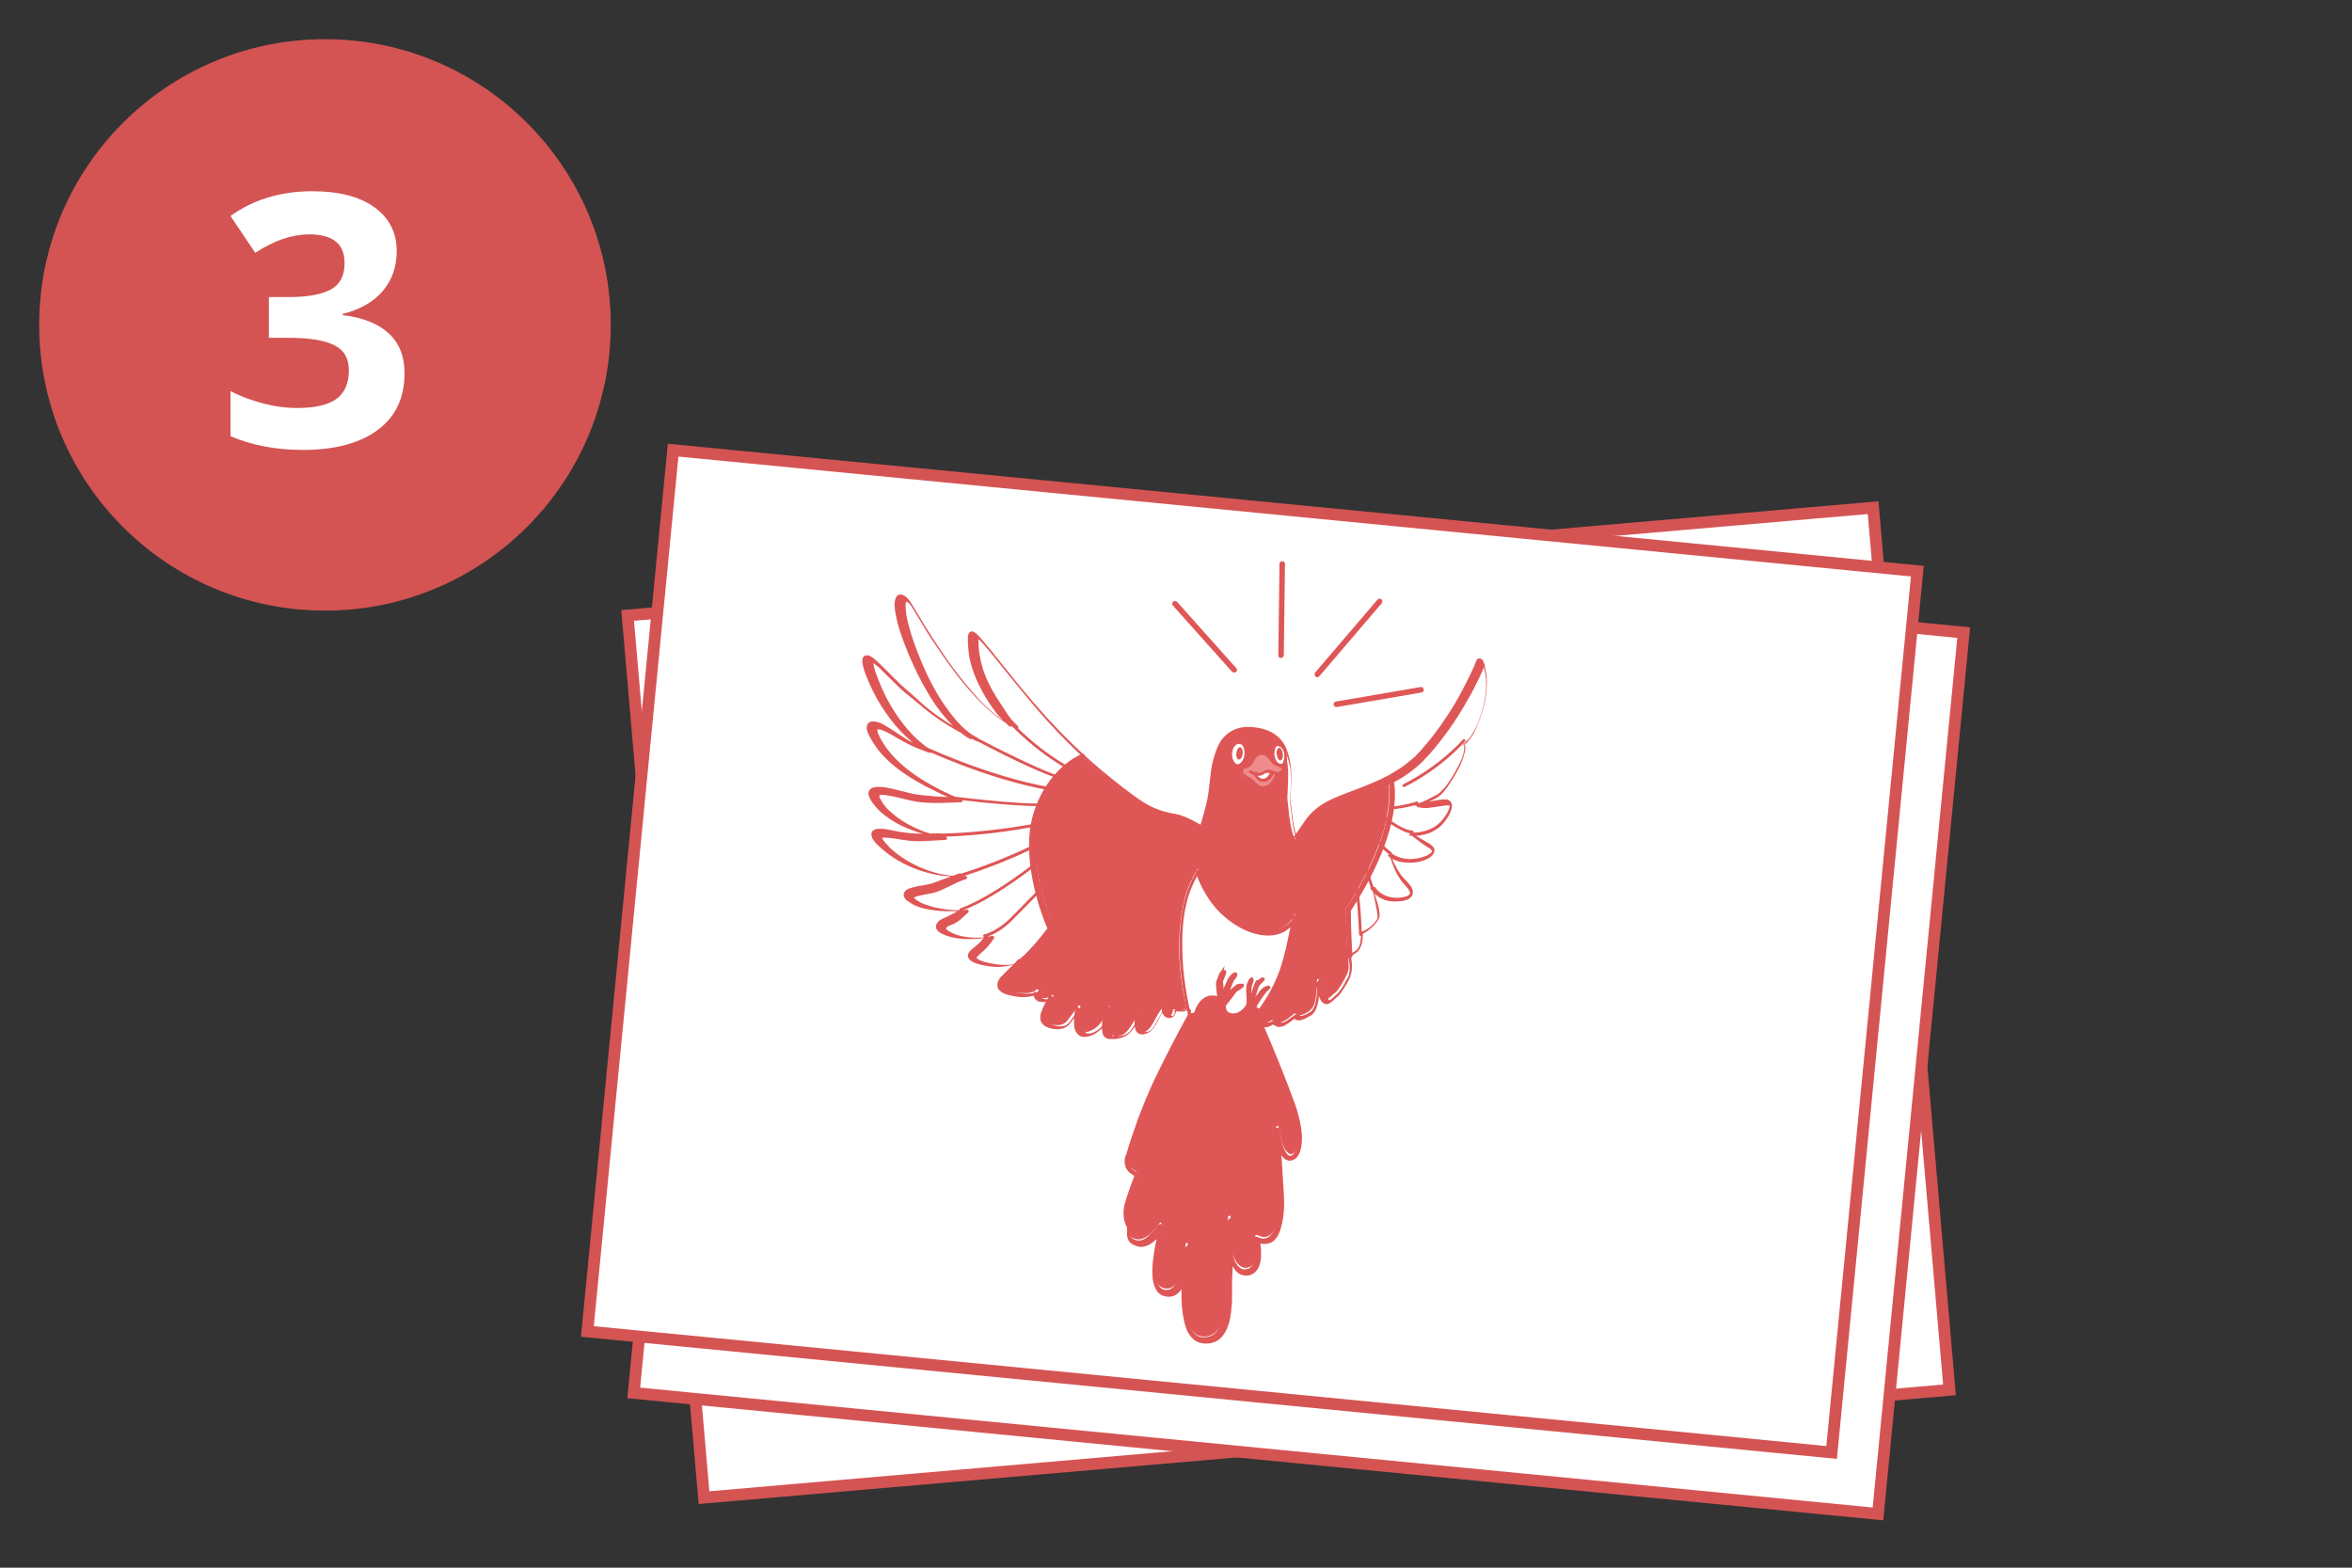 <?xml version="1.0" encoding="utf-8"?>
<!-- Generator: Adobe Illustrator 25.3.1, SVG Export Plug-In . SVG Version: 6.00 Build 0)  -->
<svg version="1.1" id="レイヤー_3" xmlns="http://www.w3.org/2000/svg" xmlns:xlink="http://www.w3.org/1999/xlink" x="0px"
	 y="0px" viewBox="0 0 600 400" style="enable-background:new 0 0 600 400;" xml:space="preserve">
<rect x="0" y="0" width="600" height="400" fill="#333333" stroke="none"/>
<style type="text/css">
	.st0{fill:#FFFFFF;stroke:#D45453;stroke-width:3;stroke-miterlimit:10.001;}
	.st1{fill:#FFFFFF;stroke:#D45453;stroke-width:3;stroke-miterlimit:10;}
	.st2{fill:#DF5656;}
	.st3{fill:#DF5656;stroke:#DF5656;stroke-width:0.894;stroke-miterlimit:10;}
	.st4{fill:#EF8B8B;}
	.st5{fill:none;stroke:#DF5656;stroke-width:0.894;stroke-linecap:round;stroke-linejoin:round;stroke-miterlimit:10;}
	.st6{fill:#D45453;}
	.st7{fill:#FFFFFF;}
</style>
<g>
	
		<rect x="169.3" y="142.9" transform="matrix(0.996 -8.620849e-02 8.620849e-02 0.996 -20.833 29.3)" class="st0" width="319" height="226"/>
	
		<rect x="218.4" y="98.9" transform="matrix(9.678455e-02 -0.995 0.995 9.678455e-02 42.125 563.142)" class="st1" width="226" height="319"/>
	
		<rect x="206.6" y="83.2" transform="matrix(9.678455e-02 -0.995 0.995 9.678455e-02 47.065 537.241)" class="st1" width="226" height="319"/>
	<g>
		<g>
			<g>
				<path class="st2" d="M329.1,281.8c-1.2-3.6-2.6-7.1-4-10.6c-1.4-3.5-2.9-7-4.4-10.5c0,0,0-0.1,0-0.1c-0.2-0.1-0.3-0.2-0.5-0.4
					c-0.1-0.1-0.2-0.2-0.3-0.3c-0.1-0.1-0.2-0.2-0.3-0.4c-0.1-0.2-0.1-0.5,0.1-0.7l0,0c0.2-0.3,0.5-0.6,0.7-0.9c0,0,0,0,0,0
					c-0.2,0-0.3-0.1-0.4-0.1c-0.1-0.1-0.3-0.1-0.4-0.2c-0.1,0-0.1-0.1-0.2-0.2c-0.1-0.1-0.2-0.1-0.2-0.4c0-0.1,0-0.4,0-0.4l0.1-0.1
					c0-0.1,0.1-0.1,0.1-0.2c0.1-0.1,0.1-0.2,0.2-0.4c0.2-0.2,0.3-0.4,0.5-0.7c0.5-0.7,1.1-1.4,1.6-2c-0.6,0.7-1.7,2.4-2.3,3.1
					l-0.1-0.1c-0.1,0.1-0.2,0.1-0.3,0c-0.1-0.1,0.3-1.1,0.4-1.2l0,0c0.2-1,0.6-1.6,0.8-2.6l0-0.8c0-0.1,0.2,0,0.2-0.1
					c0-0.1,0.1-0.3,0.2-0.4c0.1-0.3,0.1-0.2,0.2-0.4l-0.1,0c-0.1,0.1-0.1,0.1-0.2,0.2c-0.2,0.4-0.4,0.9-0.6,1.3
					c-0.3,1-0.7,2.9-0.9,3.9c0,0.2-0.2,0.2-0.4,0.2c-0.1,0-0.1-0.9-0.2-1l0,0.2l0-0.2c-0.2-0.6-0.1-1.6-0.2-2.3c0,0.3,0,1.2,0,1.5
					c0,0.4,0.1,0.8,0.1,1.3c0,0.2,0,0.6,0,0.8c-0.1,0.3-0.3,0.7-0.5,0.9c-0.6,0.8-1.3,1.4-2.1,1.8c-0.4,0.2-1.2,0-1.7,0
					c-0.5,0-1-0.1-1.5-0.2c-0.2-0.1-0.5-0.2-0.7-0.4c-0.1-0.1-0.2-0.2-0.3-0.3c-0.1-0.1-0.2-0.3-0.2-0.5c-0.1-0.6,0.1-1.1,0.2-1.5
					c0,0,0,0,0-0.1l0,0l1.8-2.2c0,0,0.7-1.2,0.6-1.1l-1.3,1.1l0,0c-0.2,0.1-0.5,0.1-0.6-0.1c-0.1-0.1-0.1-0.3-0.1-0.5l1.7-3.6l0,0
					l0,0c0.1-0.2,0.3-0.5,0.3-0.5c-0.2,0.2-0.4,0.4-0.5,0.7l-1.6,3.4l0,0c-0.1,0.2-0.4,0.3-0.6,0.2c-0.1-0.1-0.2-0.2-0.2-0.3
					l-0.2-1.6l-0.1-0.8c0-0.1,0-0.3,0-0.4c0-0.3,0.1-0.4,0.2-0.5c0.2-0.4,0.4-0.9,0.4-1.3c0,0,0.1,0.7,0.1,0.7
					c-0.2,0.4-0.6,0.2-0.7,0.7c0,0.1-0.1,0.3-0.1,0.4c0,0.1,0,0.2,0,0.3c0,0.2,0,0.5,0,0.7c0,1,0.2,2.1,0.3,3.1
					c0,0.2-0.1,0.5-0.4,0.5c0,0-0.1,0-0.1,0l0,0c-0.6-0.1-1.3-0.2-1.9-0.2c-0.6,0-1.2,0.3-1.6,0.7c-0.9,0.8-1.5,2-1.8,3.3l0,0
					c0,0.2-0.2,0.3-0.3,0.3l-1.4,0.3c-3,5.5-5.9,11.1-8.6,16.7c-1.4,3-2.6,5.9-3.8,9c-1.1,3-2.2,6.1-3.1,9.2c0,0,0,0.1,0,0.1l0,0
					c-0.1,0.3-0.3,0.8-0.2,1.2c0,0.4,0.1,0.8,0.3,1.2c0.4,0.7,1.1,1.2,2,1.6c0.3,0.1,0.5,0.5,0.4,0.9c-0.8,2.1-1.6,4.2-2.3,6.4
					c-0.2,0.5-0.3,1.1-0.5,1.6c-0.1,0.5-0.2,1-0.2,1.5c0,0.5,0,1,0.2,1.5c0.1,0.2,0.1,0.5,0.2,0.7c0.1,0.2,0.2,0.4,0.3,0.5
					c0.2,0.1,0.2,0.3,0.2,0.5c0,1.2-0.2,2.4,0.2,3c0.2,0.3,0.5,0.5,1,0.7c0.2,0.1,0.5,0.2,0.7,0.2c0.2,0,0.4,0,0.6,0
					c0.9-0.1,1.8-0.7,2.5-1.5c0.8-0.7,1.5-1.6,2.1-2.4c0.2-0.3,0.7-0.4,1-0.2c0.3,0.2,0.4,0.5,0.3,0.8c-0.7,2.6-1.3,5.2-1.6,7.9
					c-0.2,1.3-0.2,2.7-0.2,3.9c0.1,1.3,0.3,2.6,1,3.4c0.3,0.4,0.8,0.6,1.3,0.7c0.5,0.1,1.1,0,1.5-0.3c0.9-0.5,1.6-1.7,2-2.9
					c0.2-0.5,0.3-1,0.5-1.5c0.2-2.1,0.5-4.3,0.8-6.4l0,0c0.1-0.4,0.4-0.6,0.8-0.6c0.4,0.1,0.6,0.4,0.6,0.7c-0.1,2.2-0.3,4.3-0.8,6.5
					c-0.2,2.8-0.3,5.7-0.1,8.5c0.1,1.2,0.3,2.4,0.5,3.6c0.3,1.2,0.7,2.3,1.4,3.2c0.7,0.9,1.6,1.4,2.7,1.4c1.1,0,2.2-0.3,2.9-1
					c0.8-0.7,1.3-1.8,1.7-2.9c0.3-1.1,0.5-2.3,0.7-3.5c0.1-1.2,0.2-2.4,0.1-3.7c0-1.3-0.1-2.4,0-3.8c0.2-3.3,0.3-6.7,0.3-10.1
					c-0.1-1.7,0-3.3,0.1-5c0-0.4,0.4-0.7,0.8-0.7c0.4,0,0.7,0.4,0.7,0.7l0,0c0,1.7-0.1,3.4-0.1,5.1c0,0.4,0,0.8,0.1,1.2
					c0.1,1,0.2,2,0.5,3c0.2,1,0.6,1.9,1.2,2.5c0.3,0.3,0.6,0.5,1,0.7c0.3,0.1,0.8,0.1,1.2,0c0.8-0.1,1.3-0.8,1.6-1.6
					c0.5-1.8,0.3-3.9,0-5.9c-0.1-0.4,0.2-0.8,0.6-0.8c0.2,0,0.4,0,0.5,0.1l0,0c0.4,0.2,1,0.4,1.5,0.4c0.5,0,1.1-0.2,1.5-0.5
					c0.4-0.3,0.7-0.8,1-1.3c0.3-0.5,0.5-1.2,0.6-1.8c0.6-2.5,0.7-5.2,0.6-7.8l-0.9-16.2c0-0.4,0.3-0.7,0.6-0.7
					c0.4,0,0.7,0.2,0.7,0.6l0,0c0.2,1.8,0.6,3.7,1.4,5.3c0.4,0.8,0.9,1.4,1.4,1.3c0.6-0.1,1-0.7,1.3-1.5c0.5-1.6,0.4-3.5,0.1-5.4
					C330.2,285.4,329.7,283.6,329.1,281.8z"/>
				<path class="st2" d="M307.2,341c-0.1,0-0.1,0-0.2,0c-1.2,0-2.2-0.5-3-1.6c-0.6-0.8-1.1-1.9-1.4-3.3c-0.3-1.1-0.4-2.3-0.5-3.7
					c-0.2-2.6-0.1-5.4,0.1-8.5c0.5-1.9,0.7-3.9,0.8-6.5c0-0.1-0.1-0.3-0.2-0.3c-0.1,0-0.3,0.1-0.3,0.2c-0.3,2.1-0.6,4.1-0.8,6.4
					c-0.2,0.7-0.3,1.2-0.5,1.6c-0.6,1.6-1.3,2.6-2.2,3.1c-0.5,0.3-1.1,0.4-1.8,0.3c-0.6-0.1-1.2-0.4-1.6-0.8c-0.6-0.8-1-2-1.1-3.7
					c-0.1-1.2,0-2.4,0.2-4c0.3-2.5,0.9-5.2,1.6-7.9c0-0.1,0-0.2-0.1-0.3c-0.1-0.1-0.3-0.1-0.4,0.1c-0.6,0.9-1.4,1.8-2.1,2.5
					c-1,0.9-1.9,1.4-2.8,1.6c-0.2,0-0.5,0-0.8,0c-0.2,0-0.5-0.1-0.8-0.2c-0.6-0.2-1-0.5-1.2-0.9c-0.3-0.5-0.3-1.3-0.3-2.1
					c0-0.3,0-0.7,0-1.1c0-0.1,0-0.1-0.1-0.2c-0.1-0.1-0.3-0.4-0.4-0.6c-0.1-0.2-0.2-0.5-0.2-0.8c-0.1-0.5-0.2-1.1-0.2-1.6
					c0-0.6,0.1-1.1,0.2-1.6c0.1-0.5,0.3-1.1,0.5-1.6c0.6-2.1,1.4-4,2.3-6.4c0.1-0.1,0-0.3-0.1-0.3c-1.1-0.5-1.8-1.1-2.2-1.8
					c-0.2-0.4-0.3-0.9-0.3-1.4c0-0.4,0.1-1,0.3-1.4c0.9-3,1.9-6,3.1-9.3c1.1-3,2.4-6,3.8-9c2.4-5.1,5.2-10.6,8.6-16.8l0.1-0.2
					l1.6-0.3c0.2-0.9,0.8-2.5,2-3.5c0.5-0.5,1.2-0.7,1.9-0.8c0.7-0.1,1.4,0.1,2,0.2c-0.1-0.9-0.3-2-0.3-3.1c0-0.3,0-0.5,0-0.8
					c0-0.2,0-0.3,0.1-0.4c0-0.1,0-0.2,0.1-0.2l0-0.1c0.1-0.2,0.2-0.3,0.2-0.4c0.1-0.3,0.3-0.7,0.3-1c0-0.1,0-0.1,0.1-0.2l1.2-1.9
					l-0.4,2.2c0,0.1,0,0.2,0.1,0.3c0.1,0.4,0.1,0.5,0,0.7c-0.2,0.3-0.4,0.4-0.5,0.5c0,0,0,0,0,0c0,0,0,0.1-0.1,0.1
					c0,0.1-0.1,0.1-0.1,0.3c0,0.1,0,0.2,0,0.3l0.3,2.4l1.6-3.4c0.1-0.3,0.4-0.5,0.6-0.8l0.3-0.3l0.3,0.2c0.3,0.2,0.1,0.6-0.1,1.1
					l-1.7,3.7l1.6-1.3l0.3,0.2c0.3,0.2,0.2,0.4-0.2,1.1c-0.1,0.2-0.2,0.4-0.3,0.5l-0.3-0.2l0.3,0.3l-1.8,2.2
					c-0.2,0.4-0.3,0.8-0.2,1.3c0,0.1,0.1,0.2,0.1,0.3c0.1,0.1,0.2,0.2,0.2,0.2c0.2,0.1,0.4,0.2,0.6,0.3c0.4,0.2,0.9,0.2,1.3,0.2
					c0.2,0,0.4,0,0.6,0c0.3,0,0.7,0.1,0.9,0c0.8-0.4,1.4-0.9,1.9-1.7c0.1-0.2,0.3-0.5,0.4-0.7c0-0.1,0-0.4,0-0.6l0-0.2
					c0-0.3,0-0.5,0-0.8c0-0.1,0-0.3,0-0.5c0-0.2,0-0.5,0-0.8c0-0.3,0-0.6,0-0.7l0.8-0.1c0,0.3,0.1,0.7,0.1,1c0,0.4,0,0.7,0.1,1
					c0-0.1,0-0.1,0-0.2c0.2-0.9,0.4-2,0.6-2.6c0.2-0.5,0.4-1.1,0.6-1.4c0.1-0.2,0.1-0.2,0.2-0.3l0.1-0.1l0.2,0l1,0.1l-0.6,0.6
					c-0.1,0.1-0.1,0.2-0.2,0.3c0,0.1-0.1,0.2-0.1,0.2l0,0.1c0,0.1-0.1,0.1-0.2,0.2l0,0.6c-0.1,0.6-0.3,1-0.4,1.4
					c-0.1,0.4-0.3,0.8-0.4,1.2c0.4-0.5,0.7-1,1.1-1.4c0.2-0.2,0.3-0.5,0.5-0.6l0.7,0.6l-0.1,0.2c-0.1,0.1-0.2,0.3-0.3,0.4
					c-0.2,0.3-0.4,0.6-0.6,0.9c-0.4,0.6-0.9,1.2-1.2,1.6c0,0.1-0.1,0.1-0.1,0.1l0,0.1c0,0,0,0.1,0,0.1c0,0.1,0,0.1,0.1,0.1
					c0.1,0.1,0.1,0.1,0.2,0.1c0.1,0.1,0.2,0.1,0.4,0.2c0.1,0,0.2,0.1,0.3,0.1h0.8l-0.7,0.9c-0.2,0.2-0.4,0.5-0.6,0.7
					c-0.1,0.1-0.1,0.2-0.1,0.2c0.1,0.2,0.1,0.2,0.2,0.3c0.1,0.1,0.2,0.2,0.3,0.3c0.1,0.1,0.3,0.2,0.4,0.3l0.1,0.1l0,0.2
					c1.5,3.5,3,7.1,4.4,10.5c1.5,3.8,2.9,7.2,4,10.6c0.7,1.9,1.1,3.7,1.4,5.5c0.2,1.5,0.4,3.7-0.1,5.5c-0.3,1.1-0.9,1.7-1.7,1.8
					c-0.7,0.2-1.4-0.7-1.8-1.5c-0.8-1.8-1.2-3.9-1.4-5.4c0-0.1-0.1-0.2-0.3-0.2c-0.1,0-0.1,0-0.2,0.1c0,0.1-0.1,0.1-0.1,0.2
					l0.9,16.2c0.2,3.2,0,5.7-0.6,8c-0.2,0.7-0.4,1.3-0.7,1.9c-0.2,0.5-0.6,1.1-1.1,1.5c-0.5,0.3-1.2,0.5-1.7,0.5c0,0,0,0,0,0
					c-0.6,0-1.2-0.2-1.7-0.5c0,0-0.1-0.1-0.2,0c-0.1,0-0.1,0.1-0.2,0.1c0,0.1-0.1,0.1,0,0.2c0.5,2.5,0.5,4.5,0,6.1
					c-0.4,1.1-1,1.8-1.9,1.9c-0.5,0.1-1,0.1-1.4-0.1c-0.4-0.1-0.8-0.4-1.2-0.8c-0.5-0.6-0.9-1.5-1.3-2.7c-0.2-0.9-0.4-1.9-0.5-3.1
					c0-0.4,0-0.8-0.1-1.2l0.1-5.1c0-0.2-0.1-0.3-0.3-0.3c-0.1,0-0.2,0-0.2,0.1c-0.1,0-0.1,0.1-0.1,0.2c-0.1,1.7-0.2,3.3-0.1,5
					c-0.1,3.3-0.2,6.7-0.3,10.1c0,0.8,0,1.5,0,2.3c0,0.5,0,1,0,1.5c0,1.4,0,2.6-0.1,3.7c-0.1,1.4-0.4,2.6-0.7,3.6
					c-0.4,1.4-1,2.4-1.8,3.1C309.5,340.6,308.4,341,307.2,341z M302.7,316.4c0.1,0,0.1,0,0.2,0c0.6,0.1,1,0.6,0.9,1.2
					c-0.1,2.6-0.4,4.7-0.8,6.6c-0.3,3-0.3,5.7-0.1,8.3c0.1,1.3,0.3,2.5,0.5,3.5c0.3,1.3,0.7,2.3,1.3,3c0.6,0.8,1.4,1.2,2.3,1.2
					c1.1,0,2-0.3,2.6-0.9c0.6-0.6,1.2-1.5,1.5-2.7c0.3-1,0.5-2.1,0.6-3.5c0.1-1.1,0.1-2.2,0.1-3.6c0-0.5,0-1,0-1.5
					c0-0.7,0-1.5,0-2.3c0.2-3.4,0.3-6.8,0.3-10.1c-0.1-1.6,0-3.3,0.1-5c0-0.3,0.2-0.6,0.4-0.8c0.2-0.2,0.5-0.3,0.8-0.3
					c0.6,0.1,1.1,0.6,1,1.2l-0.1,5.1c0,0.4,0,0.7,0.1,1.1c0.1,1.1,0.2,2.1,0.5,2.9c0.3,1.1,0.6,1.8,1.1,2.4c0.2,0.3,0.5,0.4,0.8,0.5
					c0.2,0.1,0.6,0.1,1,0c0.7-0.1,1.1-0.8,1.3-1.3c0.4-1.4,0.4-3.2-0.1-5.6c-0.1-0.3,0-0.6,0.2-0.9c0.2-0.3,0.4-0.4,0.7-0.5
					c0.3-0.1,0.6,0,0.8,0.1c0.4,0.2,0.9,0.3,1.3,0.4c0,0,0,0,0,0c0.4,0,0.9-0.2,1.3-0.4c0.3-0.2,0.6-0.6,0.9-1.2
					c0.2-0.5,0.4-1,0.6-1.7c0.5-2.1,0.7-4.6,0.5-7.7l-0.9-16.2c0-0.6,0.4-1.1,1-1.2c0.6,0,1.1,0.4,1.2,1c0.2,1.4,0.5,3.5,1.3,5.2
					c0.4,0.8,0.8,1.1,0.9,1.1c0.4,0,0.8-0.5,1-1.2c0.5-1.7,0.3-3.8,0.1-5.2c-0.3-1.7-0.7-3.5-1.3-5.3l0,0c-1.2-3.5-2.5-6.9-4-10.6
					c-1.4-3.4-2.9-7-4.4-10.5c0,0,0,0,0-0.1c-0.1-0.1-0.3-0.2-0.4-0.3c-0.1-0.1-0.2-0.2-0.3-0.3c-0.1-0.2-0.2-0.3-0.3-0.5
					c-0.2-0.4-0.1-0.8,0.2-1.1c0.1-0.1,0.2-0.3,0.3-0.4c-0.1-0.1-0.3-0.1-0.4-0.2c-0.1-0.1-0.2-0.1-0.3-0.2
					c-0.1-0.1-0.3-0.3-0.4-0.6c0-0.1,0-0.3,0-0.5c0,0-0.1,0-0.1,0c-0.1,0.4-0.5,0.9-0.5,0.9c-0.7,0.9-1.4,1.5-2.2,1.9
					c-0.4,0.2-0.9,0.2-1.3,0.1c-0.2,0-0.4,0-0.5,0c-0.5,0-1.1-0.1-1.6-0.3c-0.3-0.1-0.5-0.2-0.8-0.4c-0.1-0.1-0.3-0.2-0.4-0.4
					c-0.2-0.2-0.3-0.4-0.3-0.6c-0.1-0.8,0.1-1.4,0.3-1.8l0.1-0.2l1.2-1.4c0,0-0.1,0-0.1,0c-0.2,0-0.4-0.1-0.6-0.3
					c-0.1-0.1-0.1-0.2-0.1-0.3c-0.1,0-0.2,0-0.3,0c0,0.2,0.1,0.3,0.1,0.5c0,0.2,0,0.5-0.2,0.6c-0.1,0.2-0.3,0.3-0.6,0.3
					c-0.1,0-0.2,0-0.3,0c-0.5-0.1-1.2-0.2-1.8-0.2c-0.5,0-1,0.2-1.4,0.6c-1,0.9-1.5,2.3-1.7,3c-0.1,0.3-0.3,0.6-0.7,0.6l-1.2,0.2
					c-3.3,6.1-6.1,11.5-8.5,16.5c-1.4,3-2.7,6-3.8,9c-1.2,3.3-2.3,6.3-3.1,9.2c0,0.1,0,0.1-0.1,0.1c-0.1,0.3-0.2,0.7-0.2,1
					c0,0.4,0.1,0.7,0.2,1c0.4,0.7,1.2,1.2,1.8,1.4c0.6,0.2,0.8,0.9,0.6,1.4c-0.9,2.3-1.6,4.3-2.2,6.3c-0.2,0.5-0.3,1.1-0.5,1.6
					c-0.1,0.4-0.2,0.9-0.2,1.4c0,0.5,0,1,0.1,1.4c0.1,0.2,0.1,0.4,0.2,0.6c0.1,0.1,0.1,0.3,0.2,0.3c0.2,0.2,0.4,0.5,0.4,0.8
					c0,0.4,0,0.8,0,1.2c0,0.7,0,1.3,0.2,1.6c0.1,0.2,0.4,0.4,0.8,0.5c0.2,0.1,0.5,0.2,0.6,0.2c0.2,0,0.3,0,0.5,0
					c0.7-0.1,1.5-0.6,2.3-1.3c0.7-0.7,1.4-1.5,2-2.4c0.3-0.5,1.1-0.7,1.6-0.3c0.4,0.3,0.6,0.8,0.5,1.2c-0.8,2.7-1.3,5.3-1.6,7.8
					c-0.2,1.5-0.2,2.8-0.2,3.9c0.1,1.5,0.4,2.6,0.9,3.2c0.3,0.3,0.6,0.5,1,0.6c0.5,0.1,0.9,0,1.2-0.2c0.7-0.4,1.3-1.3,1.8-2.7
					c0.2-0.4,0.3-0.9,0.4-1.5c0.2-2.2,0.5-4.3,0.8-6.3C301.7,316.8,302.2,316.4,302.7,316.4z"/>
			</g>
			<g>
				<path class="st2" d="M353.5,208.5c1.1-5.2,0.6-8.4,0.4-9.5c-0.9,0.5-1.8,0.9-2.8,1.3c-2.6,1.1-5.3,2.1-7.9,3.1
					c-2.6,1-5.2,2.2-7.1,4c-2,1.8-3.3,4.3-5,6.6c-0.2,0.3-0.6,0.4-0.9,0.2c-0.1-0.1-0.2-0.2-0.2-0.3c-1.1-2.7-1.4-5.7-1.7-8.4
					c-0.1-0.7-0.2-1.4-0.2-2.1c0-0.7,0-1.5,0.1-2.2c0.1-1.4,0.2-2.8,0.1-4.2c0-1-0.1-2-0.3-3c-0.1,0.7-0.4,1.2-0.9,1.5
					c0.3,0.3,0.3,0.7,0.2,0.9c-0.1,0.5-0.8,1.1-1.7,1.2l-0.2,0.3c-0.7,1.2-1.8,3.1-3.7,3.1h0c-0.7,0-1.4-0.6-2-1.2
					c-0.4-0.4-0.9-0.9-1.3-1c-0.9-0.3-2.2-0.8-2.3-2c0-1.1,0.8-1.3,1.3-1.5c0.2-0.1,0.3-0.1,0.5-0.2c0.5-0.3,0.6-0.5,1.2-1.5
					c0.6-1.2,1.6-1.8,2.6-1.8h0c1,0,1.8,0.8,2.3,1.5c0,0,0,0,0,0c-0.2-0.9-0.2-2.2,0.4-3c0.3-0.4,0.6-0.6,1.1-0.7
					c0.2,0,0.5,0,0.7,0.1c-0.1-0.1-0.1-0.2-0.2-0.2c-1.6-2-4.5-2.9-7-2.9c0,0-0.1,0-0.1,0c-1.1-0.1-2.4,0.2-3.4,0.6
					c-1.1,0.5-2,1.2-2.7,2.2c-0.3,0.5-0.6,1-0.9,1.5c-0.2,0.6-0.5,1.1-0.6,1.7c-0.4,1.2-0.6,2.4-0.8,3.6c-0.4,2.5-0.5,5-1,7.6
					c-0.5,2.6-1.3,5-2.1,7.5c-0.1,0.3-0.5,0.5-0.8,0.4c0,0-0.1,0-0.1-0.1l0,0c-0.9-0.5-1.9-1.1-2.8-1.6c-0.5-0.2-1-0.5-1.4-0.7
					l-0.7-0.3c-0.2-0.1-0.5-0.2-0.7-0.2c-1-0.3-2.1-0.4-3.2-0.7c-1.1-0.3-2.2-0.6-3.2-1.1c-2.1-0.9-4-2.2-5.7-3.5
					c-1.8-1.3-3.5-2.6-5.2-4c-2.4-2-4.8-4-7.1-6.1c0,0,0,0-0.1,0c0,0-1.5,0.6-3.4,2.1c0.1,0,0.2,0.1,0.3,0.1c0,0-0.1,0-0.1,0.1
					c0,0-0.1,0.1-0.1,0.1c0,0,0,0,0,0c-0.1,0.1-0.3,0.2-0.4,0.2c-0.1,0-0.1,0-0.1,0.1c0,0-0.1,0-0.1-0.1c-0.6,0.5-1.2,1.1-1.9,1.8
					c0,0,0.1,0,0.1,0c-0.2,0.2-0.4,0.4-0.6,0.6c0,0-0.1,0-0.1,0c-0.6,0.7-1.2,1.5-1.8,2.4c0,0,0.1,0,0.1,0c-0.2,0.2-0.3,0.4-0.5,0.6
					c0,0,0,0-0.1,0c-0.6,1-1.2,2.1-1.7,3.3c0,0,0,0,0.1,0c-0.2,0.2-0.3,0.4-0.4,0.7c0,0,0,0,0,0c0,0,0,0,0,0c0,0,0,0.1,0,0.1
					c0,0,0,0,0,0c-0.3,0.7-0.6,1.5-0.8,2.3c-0.2,0.7-0.4,1.4-0.5,2.1c0.1,0,0.2,0,0.2,0c-0.1,0.3-0.2,0.5-0.3,0.8c0,0-0.1,0-0.1,0
					c-0.2,1.5-0.4,3-0.4,4.5c0.1-0.1,0.2-0.1,0.4-0.2c0,0.3,0,0.6,0,0.9c-0.1,0.1-0.2,0.1-0.3,0.2c0,1.3,0.1,2.6,0.3,3.8
					c0,0,0.1,0,0.1-0.1c0,0.3,0,0.6,0.1,0.9c0,0,0,0,0,0c0.3,2,0.6,3.8,1.1,5.6l0.1-0.1c0,0,0,0.1,0,0.1c0,0.1,0,0.1,0.1,0.2
					c0,0.2,0.1,0.4,0.1,0.6l-0.1,0.1c0.9,3.5,1.9,6.4,2.6,8.1c0,0,0.1-0.1,0.1-0.1c0.1,0.3,0.2,0.5,0.3,0.8c0,0,0,0,0,0c0,0,0,0,0,0
					c-0.1,0.1-0.1,0.1-0.2,0.2c0,0.2-0.2,0.4-0.3,0.5c-1,1.3-2.5,3.2-4.1,5c-1.4,1.6-2.5,2.5-3.2,3.1c0,0.1,0,0.1-0.1,0.2
					c-1.4,1.6-2.5,3.3-4,4.8c-0.3,0.3-0.6,0.7-0.6,1c-0.1,0.3,0,0.4,0.2,0.7c0.6,0.5,1.6,0.8,2.5,0.9c1,0.2,2,0.3,2.9,0.2
					c0.9,0,1.9-0.3,2.5-0.7l0,0l0,0l0,0c0.1-0.1,0.2-0.1,0.3-0.1c0.5-0.1,1,0.3,0.9,0.8c-0.1,0.3-0.1,0.2-0.1,0.2l0,0l-0.1,0.1
					c0,0.1-0.1,0.2-0.1,0.3c-0.1,0.2-0.1,0.4-0.1,0.5c0,0.1,0,0.1,0.1,0.2c0.1,0,0.2,0.1,0.4,0.1c0.4,0.1,0.9,0.1,1.3,0
					c0.4-0.1,0.8-0.3,0.9-0.4c0.2-0.3,0.7-0.4,1-0.2c0.3,0.2,0.4,0.6,0.2,0.9l0,0c-0.7,1.4-1.5,2.7-2,4c-0.2,0.7-0.3,1.3,0,1.7
					c0.2,0.4,0.8,0.6,1.5,0.8c0.7,0.2,1.4,0.2,2,0.1c0.6-0.1,1.1-0.5,1.5-1c0.9-1.1,1.8-2.4,2.8-3.6c0.2-0.3,0.7-0.4,1-0.1
					c0.2,0.2,0.3,0.5,0.3,0.7l0,0c-0.3,1.3-0.5,2.7-0.4,4c0,0.6,0.2,1.3,0.4,1.6c0.1,0.2,0.3,0.3,0.5,0.3c0.2,0,0.4,0,0.7,0
					c1.2-0.3,2.3-1,3.1-2c0.6-0.7,1-1.6,1.3-2.5c0.1-0.4,0.2-0.7,0.2-1.1l0,0c0.1-0.4,0.5-0.6,0.9-0.5c0.4,0.1,0.6,0.5,0.5,0.8
					c0,0,0,0.1,0,0.1l0,0c0,0.2-0.1,0.3-0.1,0.5c0,0.2-0.1,0.4-0.1,0.6c-0.2,1-0.4,2-0.4,3c0,0.6,0.1,1.4,0.3,1.6
					c0,0,0.1,0.1,0.1,0.1c0,0,0,0,0.1,0l0.3,0c0.3,0,0.7,0,1,0c1.3-0.1,2.5-0.6,3.2-1.6c0.8-1,1.5-2.3,2.1-3.5
					c0.2-0.4,0.6-0.5,1-0.3c0.3,0.2,0.5,0.5,0.4,0.8c-0.2,1-0.4,2.2-0.1,3.1c0.1,0.2,0.1,0.4,0.2,0.4c0.1,0,0.1,0.1,0.3,0
					c0.4,0,0.8-0.2,1.2-0.5c0.7-0.6,1.2-1.6,1.8-2.7c0.6-1.1,1.2-2.1,1.9-3c0.2-0.3,0.7-0.4,0.9-0.1c0.2,0.2,0.3,0.4,0.3,0.6l0,0
					c-0.1,0.3-0.1,0.8,0,1.1c0.1,0.3,0.2,0.4,0.4,0.5c0.2,0,0.3,0,0.5-0.2c0.2-0.2,0.3-0.7,0.3-1l0,0c0-0.4,0.4-0.6,0.7-0.6
					c0,0,0.1,0,0.1,0c0.4,0.1,0.9,0.2,1.3,0.2c0.2,0,0.4,0,0.6,0c0.2,0,0.3-0.1,0.4-0.1c0.1-0.1,0.2-0.1,0.4-0.1
					c-0.5-2.5-0.9-5-1.3-7.5c-0.4-3.2-0.6-6.4-0.5-9.6c0.1-3.2,0.4-6.4,1.1-9.6c0.4-1.6,0.8-3.1,1.5-4.6c0.6-1.5,1.4-2.9,2.2-4.3
					c0.2-0.3,0.6-0.4,0.9-0.2c0.1,0.1,0.2,0.2,0.3,0.4c0.9,2.6,2.1,5.2,3.7,7.4c0.8,1.1,1.7,2.2,2.7,3.1c1,1,2.1,1.8,3.2,2.6
					c2.3,1.5,5,2.4,7.7,2.4c1.3,0,2.6-0.3,3.7-1c1.1-0.7,2-1.7,2.5-2.8l0,0c0.2-0.3,0.6-0.5,0.9-0.3c0.3,0.1,0.4,0.4,0.4,0.7
					c-0.9,4.6-1.8,9.3-3.3,13.9c-0.4,1.1-0.8,2.3-1.3,3.4c-0.5,1.1-1.1,2.2-1.7,3.2c-1.1,1.9-2.3,3.8-3.8,5.5c0,0,0,0,0,0
					c0.1,0.1,0.3,0.2,0.4,0.4c0.3,0.2,0.6,0.4,1,0.5c0.3,0.1,0.6,0.1,0.9,0c0.3-0.1,0.6-0.3,0.9-0.5l1,0.1c0,0,0-0.1,0-0.1
					c0,0,0,0,0,0l0,0c0,0,0.1,0.1,0.1,0.1c0.1,0.1,0.2,0.1,0.3,0.2c0.1,0.1,0.2,0.1,0.3,0.2l0.2,0.1c0,0,0.1,0,0.1,0
					c0.2,0.1,0.7-0.1,1.1-0.3c0.8-0.5,1.7-1.2,2.5-1.8c0.3-0.2,0.7-0.2,0.9,0.1c0,0,0,0.1,0.1,0.1c0.1,0.2,0.2,0.2,0.2,0.2
					c0.1,0,0.2,0,0.4,0c0.4-0.1,0.8-0.3,1.3-0.5c0.2-0.1,0.4-0.3,0.7-0.4c0.2-0.1,0.3-0.2,0.5-0.4c0.3-0.3,0.5-0.7,0.7-1.1
					c0.3-0.9,0.5-1.9,0.6-3c0.1-1,0.1-2.1,0.2-3.2l0,0c0-0.4,0.3-0.6,0.7-0.6c0.3,0,0.5,0.2,0.6,0.4c0.3,0.9,0.5,1.7,0.7,2.5
					c0.1,0.4,0.2,0.8,0.4,1.1c0.1,0.2,0.1,0.4,0.2,0.5c0.1,0.2,0.2,0.4,0.2,0.5c0.1,0.1,0.1,0.2,0.2,0.2c0,0,0,0,0.1,0
					c0.2-0.1,0.5-0.3,0.8-0.6c0.3-0.3,0.6-0.6,1-0.9c0.2-0.2,0.5-0.5,0.7-0.8c0.5-0.6,0.9-1.3,1.3-2c0.2-0.4,0.4-0.7,0.6-1.1
					l0.3-0.5l0.1-0.3l0.1-0.2c0.2-0.6,0.2-1.4,0.2-2.2c0-0.8-0.2-1.6-0.3-2.4c0-0.2,0-0.3,0.1-0.4c-0.1-2-0.4-7.2-0.4-10.9
					c0-0.1,0-0.2,0.1-0.4c1-1.5,1.8-2.9,2.6-4.3c0,0,0,0,0-0.1c0.2-0.3,0.4-0.7,0.6-1.1c0,0,0,0.1,0,0.1c0.7-1.3,1.4-2.5,2-3.7
					c0,0,0,0,0,0c0.2-0.4,0.4-0.8,0.5-1.2c0,0,0,0.1,0,0.1c1.1-2.2,1.9-4.2,2.6-6.1c0-0.1-0.1-0.1-0.1-0.2c0.1-0.3,0.2-0.6,0.3-1
					c0.1,0.1,0.1,0.2,0.2,0.3c0.7-1.9,1.2-3.7,1.6-5.3c0,0-0.1,0-0.1-0.1c0-0.2,0.1-0.5,0.1-0.7
					C353.4,208.5,353.4,208.5,353.5,208.5z M315.3,195.7c0,0-0.1,0-0.1,0c-0.4,0-0.8-0.3-1.2-0.7c-0.6-0.8-0.9-2-0.8-3.1
					c0.2-1.1,0.7-2.1,1.5-2.7c0.5-0.4,1.1-0.5,1.7-0.4c1.5,0.3,1.8,2.6,1.5,4.1C317.6,194.3,316.5,195.7,315.3,195.7z"/>
				<path class="st2" d="M283.6,264.1c-0.1,0-0.2,0-0.4,0l-0.5,0l-0.1-0.1c-0.1,0-0.1-0.1-0.1-0.1c-0.5-0.5-0.4-1.8-0.4-1.9
					c0-0.9,0.1-1.9,0.4-3.1c0-0.1,0.1-0.3,0.1-0.4l0.2-0.8c0-0.2-0.1-0.3-0.2-0.4c-0.1,0-0.2,0-0.2,0c-0.1,0-0.1,0.1-0.1,0.2
					c-0.1,0.4-0.2,0.7-0.3,1.1c-0.3,1-0.8,1.9-1.4,2.6c-0.8,1-2,1.8-3.3,2.1c-0.4,0.1-0.7,0.1-0.9,0c-0.3-0.1-0.5-0.2-0.7-0.5
					c-0.4-0.5-0.5-1.3-0.5-1.8c-0.1-1.2,0.1-2.5,0.4-4.1c0-0.1,0-0.2-0.1-0.3c-0.1-0.1-0.3-0.1-0.4,0.1l-1,1.3
					c-0.6,0.8-1.2,1.6-1.8,2.4c-0.5,0.6-1.1,1-1.8,1.1c-0.6,0.1-1.3,0.1-2.1-0.1c-0.9-0.2-1.5-0.5-1.7-1c-0.4-0.6-0.1-1.5,0-2
					c0.3-1,0.9-2,1.4-3.1c0.2-0.3,0.4-0.7,0.6-1c0.1-0.2,0-0.3-0.1-0.4c-0.1,0-0.1-0.1-0.2,0c-0.1,0-0.1,0.1-0.2,0.1
					c-0.2,0.3-0.8,0.5-1.2,0.6c-0.4,0.1-0.9,0.1-1.4,0c-0.3,0-0.4-0.1-0.6-0.2c-0.2-0.1-0.2-0.2-0.3-0.4c0-0.2,0-0.4,0.1-0.7
					c0-0.1,0.1-0.2,0.1-0.3l0-0.1l0-0.3l0,0c0-0.1-0.1-0.1-0.1-0.1c-0.1-0.1-0.2-0.1-0.3-0.1c-0.1,0-0.1,0-0.1,0.1l-0.1,0.1
					c-0.8,0.7-2.1,0.8-2.7,0.8c-0.9,0-2,0-3-0.2c-1.3-0.2-2.2-0.6-2.7-1c-0.4-0.4-0.5-0.7-0.4-1.1c0.1-0.4,0.4-0.8,0.7-1.2
					c0.9-0.9,1.7-1.9,2.5-2.9c0.5-0.6,1-1.3,1.5-1.9l0-0.1l0.1-0.1c0.6-0.5,1.6-1.4,3.1-3c1.6-1.8,3.1-3.7,4.1-5l0.1-0.1l0.1,0
					c0.1,0,0.1-0.1,0.1-0.2l0-0.1l-0.2-0.6c-0.7-1.8-1.8-4.7-2.6-8.1l0-0.1l0,0l-0.2-0.7c-0.5-1.9-0.8-3.8-1.1-5.7l0-0.2l0,0
					c0,0,0-0.1,0-0.1l-0.1-0.5c-0.2-1.3-0.2-2.7-0.3-3.9l0-0.2l0,0l0-0.7c0-1.6,0.1-3.2,0.4-4.6l0-0.2l0,0l0.1-0.6
					c0.2-0.7,0.3-1.5,0.5-2.1c0.2-0.7,0.5-1.4,0.8-2.2l0-0.2l0.1-0.1c0.1-0.1,0.1-0.3,0.2-0.4l0.1-0.2c0.5-1.2,1.1-2.3,1.8-3.4
					l0.1-0.2l0,0l0.4-0.5c0.6-0.9,1.2-1.7,1.8-2.4l0.2-0.2l0.1,0c0,0,0.1-0.1,0.1-0.1l0.2-0.3c0.6-0.7,1.3-1.3,1.9-1.8l0.1-0.1l0,0
					l0.5-0.4c2-1.5,3.5-2.2,3.5-2.2l0.3-0.1l0.2,0.2c2.3,2.1,4.7,4.2,7.1,6.1c1.7,1.3,3.4,2.7,5.2,4c1.6,1.2,3.5,2.5,5.6,3.4
					c1,0.4,2.1,0.8,3.1,1.1c0.5,0.1,1,0.2,1.5,0.3c0.6,0.1,1.1,0.2,1.6,0.4c0.3,0.1,0.5,0.2,0.7,0.2l0.8,0.3c0.5,0.2,1,0.5,1.5,0.7
					c1,0.5,1.9,1,2.9,1.6c0.2,0.1,0.3,0,0.3-0.1c0.9-2.7,1.6-4.9,2.1-7.4c0.3-1.4,0.4-2.9,0.6-4.3c0.1-1.1,0.2-2.2,0.4-3.3
					c0.2-1.4,0.5-2.6,0.9-3.7c0.2-0.5,0.4-1.1,0.7-1.8c0.2-0.6,0.6-1.1,0.9-1.6c0.7-1,1.7-1.8,2.9-2.3c1.1-0.5,2.4-0.7,3.6-0.7
					c3.1,0,5.9,1.1,7.4,3c0,0.1,0.1,0.1,0.1,0.2l0.1,0.1l0.9,1.2l-1.4-0.6c-0.2-0.1-0.3-0.1-0.5-0.1c-0.3,0-0.6,0.2-0.8,0.5
					c-0.5,0.7-0.5,1.8-0.3,2.6l0,0l0.5,2l-1.3-1.7c-0.3-0.4-1.1-1.3-2-1.3c-0.9,0-1.7,0.6-2.3,1.6c-0.6,1-0.8,1.3-1.4,1.7
					c-0.1,0.1-0.3,0.1-0.5,0.2c-0.7,0.2-1.1,0.4-1.1,1.1c0,0.9,0.9,1.3,2,1.6c0.5,0.2,1,0.6,1.4,1.1c0.6,0.6,1.2,1.1,1.7,1.1
					c1.7,0,2.7-1.7,3.4-2.9l0.3-0.5l0.2,0c0.8-0.1,1.3-0.5,1.4-0.9c0-0.2,0-0.4-0.2-0.6l-0.3-0.4l0.4-0.2c0.3-0.2,0.6-0.6,0.7-1.2
					l0.4-2.1l0.4,2.1c0.2,1,0.3,2,0.3,3.1c0,1.4,0,2.8-0.1,4.2l0,0.1c0,0.7-0.1,1.3-0.1,2c0,0.5,0.1,0.9,0.1,1.3
					c0,0.3,0.1,0.5,0.1,0.8c0.3,3,0.6,5.7,1.6,8.3c0,0,0,0.1,0.1,0.1c0,0,0.1,0,0.2,0c0.1,0,0.1,0,0.1-0.1c0.5-0.6,0.9-1.3,1.3-2
					c1.1-1.7,2.2-3.4,3.7-4.8c2-1.9,4.7-3,7.3-4.1c0.9-0.4,1.9-0.7,2.9-1.1c1.7-0.6,3.4-1.3,5-2c0.9-0.4,1.8-0.8,2.7-1.3l0.5-0.2
					l0.1,0.5c0.2,1.1,0.7,4.4-0.4,9.7l-0.1,0.4l-0.1,0c0,0,0,0,0,0l0,0l0,0.4c-0.4,1.7-0.9,3.5-1.6,5.3l-0.3,0.8l0,0l0,0.1
					c-0.7,2-1.6,4-2.6,6.1l-0.2,0.5c-0.1,0.1-0.1,0.3-0.2,0.4l-0.1,0.2l0,0c-0.6,1.2-1.3,2.5-2,3.7l-0.6,1.1l0,0l0,0
					c-0.8,1.4-1.7,2.9-2.6,4.3c0,0,0,0.1,0,0.1c0,3.7,0.2,8.8,0.4,10.9l0,0.1l0,0.1c0,0,0,0.1,0,0.2c0.2,0.8,0.3,1.6,0.3,2.4
					c0.1,1,0,1.8-0.2,2.4l-0.2,0.5l-0.3,0.6c-0.2,0.4-0.4,0.7-0.6,1.1c-0.3,0.6-0.8,1.4-1.3,2.1c-0.2,0.3-0.5,0.7-0.8,0.9
					c-0.3,0.2-0.5,0.4-0.7,0.6c-0.1,0.1-0.2,0.2-0.3,0.3c-0.6,0.5-0.9,0.6-0.9,0.7c-0.1,0-0.2,0.1-0.4,0c-0.1,0-0.3-0.1-0.4-0.3
					c-0.1-0.1-0.1-0.2-0.2-0.4l0-0.1c-0.1-0.2-0.2-0.4-0.2-0.6c-0.1-0.4-0.3-0.7-0.4-1.2c-0.1-0.2-0.1-0.5-0.2-0.7
					c-0.1-0.6-0.3-1.1-0.5-1.7c0-0.1-0.1-0.1-0.2-0.1c-0.1,0-0.2,0.1-0.2,0.2c0,0.4-0.1,0.9-0.1,1.3c0,0.6-0.1,1.3-0.1,1.9
					c-0.1,1-0.2,2.1-0.6,3.1c-0.2,0.6-0.5,1-0.8,1.3c-0.2,0.2-0.3,0.3-0.6,0.5c-0.2,0.1-0.4,0.3-0.7,0.4c-0.6,0.3-1,0.5-1.4,0.6
					c-0.3,0-0.5,0-0.7,0c-0.2-0.1-0.4-0.3-0.4-0.4c-0.1-0.1-0.1-0.1-0.2-0.1c-0.1,0-0.1,0-0.2,0c-0.2,0.2-0.4,0.3-0.6,0.5
					c-0.6,0.5-1.3,1-2,1.4c-0.2,0.1-0.9,0.5-1.4,0.4l-0.3-0.1c-0.1-0.1-0.2-0.1-0.4-0.2c-0.1-0.1-0.2-0.1-0.3-0.2l-0.8-0.1
					c-0.3,0.2-0.6,0.4-0.9,0.5c-0.4,0.1-0.8,0.2-1.1,0.1c-0.4-0.1-0.8-0.3-1.1-0.5c-0.2-0.1-0.3-0.3-0.5-0.4l-0.3-0.3l0.2-0.3
					c1.3-1.6,2.5-3.3,3.7-5.5c0.7-1.2,1.2-2.2,1.7-3.2c0.4-1,0.9-2,1.3-3.3c1.3-3.9,2.1-7.9,2.9-11.8l0.4-2c0-0.1,0-0.2-0.1-0.3
					c-0.1,0-0.1,0-0.2,0c-0.1,0-0.1,0.1-0.1,0.1c-0.6,1.2-1.6,2.3-2.7,3c-1.1,0.7-2.5,1.1-3.9,1.1c-2.6,0-5.4-0.9-7.9-2.5
					c-1.1-0.7-2.3-1.6-3.3-2.6c-0.9-0.8-1.7-1.8-2.8-3.2c-1.6-2.3-2.9-4.8-3.8-7.5c0-0.1-0.1-0.1-0.1-0.1c-0.1-0.1-0.3,0-0.3,0.1
					c-0.9,1.5-1.6,2.9-2.2,4.3c-0.6,1.4-1.1,3-1.4,4.6c-0.6,2.9-1,5.9-1.1,9.5c-0.1,3.1,0.1,6.3,0.5,9.5c0.3,2.5,0.7,5,1.3,7.4
					l0.1,0.5l-0.5,0c-0.1,0-0.1,0-0.1,0c-0.2,0.1-0.5,0.2-0.6,0.2c-0.2,0-0.4,0-0.7,0c-0.4,0-0.9-0.1-1.3-0.2c-0.1,0-0.2,0-0.2,0
					c0,0-0.1,0.1-0.1,0.2c0,0.4-0.1,0.9-0.4,1.2c-0.3,0.4-0.5,0.5-0.9,0.4c-0.5-0.1-0.7-0.5-0.8-0.8c-0.1-0.4-0.1-0.9,0-1.3
					c0-0.1,0-0.2-0.1-0.3c-0.1,0-0.1-0.1-0.2,0c-0.1,0-0.1,0-0.2,0.1c-0.7,0.9-1.3,1.9-1.9,3l-0.1,0.2c-0.5,1-1,1.9-1.8,2.6
					c-0.4,0.4-0.9,0.6-1.4,0.6c-0.3,0-0.4,0-0.6-0.1c-0.2-0.1-0.3-0.4-0.4-0.6c-0.2-0.8-0.2-1.9,0.1-3.3c0-0.1,0-0.3-0.2-0.3
					c-0.1,0-0.2,0-0.2,0c-0.1,0-0.1,0.1-0.2,0.2c-0.5,1.1-1.3,2.5-2.2,3.6c-0.8,1-2,1.6-3.5,1.7
					C284.1,264.1,283.8,264.1,283.6,264.1z M283.2,263.2l0.1,0c0.3,0,0.7,0,0.9,0c1.3-0.1,2.3-0.6,2.9-1.4c0.8-1.1,1.5-2.4,2.1-3.5
					c0.1-0.3,0.4-0.5,0.7-0.6c0.3-0.1,0.6-0.1,0.9,0.1c0.5,0.2,0.7,0.8,0.6,1.3c-0.3,1.3-0.3,2.3-0.1,2.9c0,0,0,0.1,0,0.1
					c0,0,0,0,0,0c0.4,0,0.7-0.2,1-0.4c0.6-0.5,1.1-1.4,1.6-2.3l0.1-0.2c0.6-1.1,1.2-2.1,2-3.1c0.2-0.2,0.4-0.4,0.7-0.4
					c0.3,0,0.6,0,0.8,0.2c0.3,0.2,0.5,0.6,0.4,1c-0.1,0.3,0,0.7,0,1c0,0.1,0.1,0.2,0.1,0.2c0,0,0,0,0-0.1c0.1-0.1,0.2-0.5,0.2-0.8
					c0.1-0.6,0.6-1.1,1.2-1c0.1,0,0.1,0,0.2,0c0.4,0.1,0.8,0.2,1.2,0.2c0.2,0,0.4,0,0.5,0c0.1,0,0.2,0,0.2,0c0,0,0.1,0,0.1-0.1
					c-0.5-2.3-0.9-4.7-1.2-7.1c-0.4-3.3-0.6-6.5-0.5-9.7c0.1-3.7,0.4-6.8,1.1-9.7c0.4-1.7,0.9-3.3,1.5-4.7c0.6-1.4,1.4-2.9,2.3-4.4
					c0.2-0.3,0.4-0.4,0.7-0.5c0.3-0.1,0.6,0,0.8,0.1c0.2,0.1,0.4,0.3,0.5,0.6c0.9,2.7,2.1,5.1,3.7,7.3c1,1.3,1.8,2.3,2.7,3.1
					c1,1,2.1,1.8,3.2,2.5c2.4,1.5,5,2.4,7.5,2.4c1.3,0,2.5-0.3,3.5-0.9c1-0.6,1.9-1.6,2.4-2.6c0.1-0.3,0.4-0.5,0.6-0.6
					c0.3-0.1,0.6-0.1,0.8,0c0.5,0.2,0.7,0.7,0.6,1.2l-0.4,2c-0.8,3.9-1.6,8-2.9,11.9c-0.5,1.3-0.9,2.4-1.3,3.4c-0.5,1-1,2-1.7,3.2
					c-1.2,2.1-2.3,3.7-3.6,5.3c0,0,0.1,0.1,0.1,0.1c0.3,0.2,0.6,0.3,0.9,0.4c0.2,0.1,0.4,0,0.6,0c0.2-0.1,0.5-0.3,0.7-0.5l0.1-0.1
					l1.2,0.2l0,0.3l0.2-0.2c0,0,0.1,0.1,0.1,0.1c0.1,0,0.2,0.1,0.2,0.1c0.1,0.1,0.2,0.1,0.3,0.1l0.2,0.1c0,0,0.3-0.1,0.7-0.3
					c0.6-0.4,1.2-0.8,1.9-1.3c0.2-0.2,0.4-0.3,0.6-0.5c0.2-0.2,0.5-0.2,0.8-0.2c0.3,0,0.5,0.2,0.7,0.4c0,0,0.1,0.1,0.1,0.1
					c0,0.1,0.1,0.1,0.2,0c0.4-0.1,0.8-0.3,1.1-0.5c0.2-0.1,0.4-0.2,0.6-0.4c0.2-0.1,0.3-0.2,0.4-0.3c0.2-0.2,0.4-0.6,0.6-1
					c0.3-0.9,0.4-1.9,0.5-2.8c0.1-0.6,0.1-1.3,0.1-1.9c0-0.4,0.1-0.9,0.1-1.3c0-0.6,0.6-1,1.2-1c0.4,0,0.8,0.3,0.9,0.7
					c0.3,0.6,0.4,1.2,0.5,1.8c0.1,0.2,0.1,0.5,0.2,0.7c0.1,0.4,0.2,0.8,0.4,1.1c0.1,0.2,0.1,0.3,0.2,0.5l0,0.1
					c0,0.1,0.1,0.2,0.1,0.2c0.1-0.1,0.3-0.2,0.5-0.4c0.1-0.1,0.2-0.2,0.3-0.3c0.2-0.2,0.4-0.4,0.7-0.7c0.2-0.1,0.4-0.4,0.6-0.7
					c0.5-0.7,0.9-1.4,1.3-2c0.2-0.3,0.4-0.7,0.6-1.1l0.5-1c0.2-0.5,0.2-1.1,0.2-2c0-0.7-0.2-1.5-0.3-2.3c0-0.2,0-0.4,0-0.6
					c-0.1-2.1-0.3-7.2-0.3-10.8c0-0.2,0.1-0.4,0.2-0.6c0.9-1.4,1.7-2.7,2.5-4.1l0,0l0.1-0.2c0.2-0.3,0.4-0.7,0.6-1l0.6-1.3l0.1,0.3
					c0.5-0.9,0.9-1.7,1.4-2.6v0l0.1-0.1c0.2-0.4,0.4-0.7,0.5-1.1l0.5-1.7l0.1,0.6c0.7-1.6,1.4-3.2,2-4.7l-0.1-0.1l0-0.3
					c0.1-0.3,0.2-0.6,0.3-0.9l0.2-1.1l0.2,0.4c0.5-1.4,0.9-2.8,1.2-4.2l-0.1-0.3c0-0.2,0.1-0.4,0.1-0.7l0-0.3l0.2-0.1
					c0.9-4.3,0.7-7.1,0.4-8.5c-0.8,0.4-1.6,0.7-2.3,1.1c-1.7,0.7-3.4,1.4-5.1,2c-1,0.4-1.9,0.7-2.8,1.1c-2.5,1-5.1,2.1-7,3.9
					c-1.4,1.3-2.4,2.9-3.6,4.6c-0.4,0.7-0.9,1.3-1.3,2c-0.3,0.5-1,0.6-1.5,0.3c-0.2-0.1-0.3-0.3-0.4-0.5c-1.1-2.7-1.4-5.6-1.7-8.6
					c0-0.3-0.1-0.5-0.1-0.8c-0.1-0.4-0.1-0.9-0.1-1.4c0-0.7,0-1.4,0.1-2.1l0-0.1c0.1-1.4,0.2-2.8,0.1-4.1c0-0.5-0.1-1.1-0.1-1.6
					c0,0-0.1,0.1-0.1,0.1c0.2,0.4,0.1,0.7,0.1,0.9c-0.2,0.7-0.9,1.3-1.9,1.5l-0.1,0.1c-0.7,1.2-1.9,3.3-4.1,3.3
					c-1,0-1.7-0.7-2.4-1.4c-0.4-0.4-0.8-0.8-1.1-0.9c-0.9-0.3-2.5-0.9-2.5-2.4c0-0.2,0-0.5,0.1-0.6c-0.2,0.1-0.4,0.1-0.7,0.1
					c-0.6,0-1.1-0.3-1.5-0.9c-0.7-0.9-1-2.2-0.9-3.4c0.2-1.2,0.8-2.3,1.7-2.9c0.6-0.4,1.3-0.6,2-0.4c1.8,0.4,2.2,2.9,1.8,4.6
					c-0.1,0.5-0.3,1.1-0.7,1.6c0,0,0,0,0.1,0c0.4-0.2,0.5-0.3,1-1.3c0.7-1.3,1.8-2,3-2c0.7,0,1.3,0.3,1.8,0.7c0-0.7,0.2-1.5,0.6-2.1
					c0.3-0.4,0.7-0.7,1.1-0.8c-1.4-1.4-3.7-2.2-6.2-2.2l-0.1,0c-1.1-0.1-2.2,0.2-3.2,0.6c-1,0.4-1.9,1.1-2.5,2
					c-0.3,0.4-0.6,0.9-0.8,1.5c-0.3,0.7-0.5,1.2-0.6,1.7c-0.3,1.1-0.6,2.3-0.8,3.6c-0.2,1.1-0.3,2.2-0.4,3.2
					c-0.2,1.4-0.3,2.9-0.6,4.4c-0.5,2.5-1.2,4.8-2.1,7.5c-0.2,0.6-0.8,0.9-1.3,0.7c-0.1,0-0.1-0.1-0.2-0.1c-0.9-0.5-1.9-1.1-2.8-1.5
					c-0.5-0.2-1-0.5-1.4-0.7l-0.7-0.3c-0.2-0.1-0.4-0.2-0.6-0.2c-0.5-0.1-1-0.2-1.6-0.4c-0.5-0.1-1.1-0.2-1.6-0.3
					c-1.1-0.3-2.2-0.6-3.3-1.1c-2.2-0.9-4.1-2.3-5.8-3.5c-1.8-1.3-3.5-2.7-5.2-4c-2.3-1.9-4.7-3.9-6.9-5.9c-0.4,0.2-1.4,0.7-2.6,1.6
					l0.6,0.3l-1,0.3l-0.3,0.3l0,0c-0.1,0.1-0.2,0.1-0.3,0.1l-0.2,0.2l-0.1-0.1c-0.4,0.3-0.8,0.7-1.2,1.1l0.1,0l-0.5,0.5
					c-0.2,0.1-0.3,0.3-0.5,0.5l-0.2,0.3l-0.1,0c-0.4,0.5-0.9,1.1-1.3,1.7l0.2,0.1l-0.4,0.4c-0.2,0.2-0.3,0.4-0.4,0.6l-0.1,0.2
					l-0.1,0c-0.5,0.8-0.9,1.6-1.3,2.4h0.2l-0.4,0.7c-0.1,0.2-0.2,0.4-0.3,0.6l-0.1,0.1c-0.3,0.8-0.6,1.6-0.8,2.2
					c-0.1,0.5-0.3,0.9-0.4,1.4l0.3-0.1l-0.3,0.7c-0.1,0.3-0.2,0.5-0.3,0.8l-0.1,0.3l-0.1,0c-0.2,1.1-0.3,2.3-0.3,3.5l0.4-0.2l0,0.7
					c0,0.3,0,0.6,0,0.8l0,0.3l-0.3,0.2c0,0.9,0.1,1.8,0.2,2.8l0,0l0.1,1c0,0.2,0,0.4,0,0.6l0,0.2l0,0c0.2,1.5,0.5,3,0.8,4.6l0.3-0.3
					l0.1,1.2c0,0.2,0.1,0.4,0.1,0.6l0.1,0.2l-0.1,0.1c0.7,2.9,1.6,5.3,2.3,7.1l0.1-0.1l0.7,1.7l-0.2,0.4c-0.1,0.3-0.2,0.5-0.5,0.6
					c-1,1.3-2.5,3.2-4.1,5c-1.2,1.3-2.2,2.3-3.1,3c0,0.1-0.1,0.2-0.1,0.2c-0.5,0.6-1,1.2-1.5,1.8c-0.8,1-1.6,2.1-2.6,3
					c-0.3,0.3-0.5,0.6-0.5,0.8c0,0.1,0,0.1,0.1,0.3c0.3,0.2,0.9,0.6,2.3,0.8c1,0.2,2,0.3,2.8,0.2c1-0.1,1.8-0.3,2.2-0.6l0.4,0.3
					l-0.3-0.3c0.1-0.1,0.3-0.2,0.5-0.2c0.4-0.1,0.7,0,1,0.3c0.3,0.3,0.4,0.6,0.4,1c0,0.1,0,0.2-0.1,0.2l0,0l-0.1,0.3
					c0,0.1-0.1,0.1-0.1,0.2c0,0.1,0,0.2,0,0.2c0,0,0.1,0,0.2,0c0.4,0.1,0.8,0.1,1.1,0c0.3,0,0.6-0.2,0.6-0.3
					c0.2-0.2,0.4-0.4,0.7-0.5c0.3-0.1,0.6,0,0.9,0.2c0.5,0.3,0.6,1,0.4,1.5c-0.2,0.4-0.4,0.7-0.6,1.1c-0.5,1-1.1,2-1.4,2.9
					c-0.2,0.7-0.2,1.1-0.1,1.3c0.1,0.1,0.3,0.4,1.2,0.6c0.7,0.2,1.3,0.2,1.8,0.1c0.5-0.1,0.9-0.4,1.3-0.8c0.6-0.7,1.2-1.5,1.8-2.3
					l1-1.3c0.4-0.5,1.1-0.6,1.6-0.2c0.4,0.3,0.5,0.7,0.4,1.2c-0.3,1.5-0.5,2.8-0.4,3.9c0,0.6,0.2,1.1,0.4,1.4
					c0.1,0.1,0.1,0.1,0.2,0.2c0.1,0,0.2,0,0.5,0c1.1-0.3,2.2-0.9,2.9-1.8c0.5-0.6,1-1.4,1.2-2.3c0.1-0.3,0.2-0.7,0.2-1
					c0.1-0.3,0.3-0.6,0.5-0.7c0.3-0.2,0.6-0.2,0.9-0.1c0.4,0.1,0.8,0.5,0.9,0.9h0.1l-0.3,1.2c0,0.1-0.1,0.3-0.1,0.4
					c-0.2,1.1-0.3,2-0.4,2.9C282.9,262.5,283,263,283.2,263.2L283.2,263.2z M315.9,189.3c-0.3,0-0.7,0.1-1,0.3
					c-0.7,0.5-1.2,1.4-1.3,2.4c-0.1,0.9,0.2,2.1,0.7,2.7c0.3,0.3,0.6,0.5,0.9,0.5l0.1,0c1,0,2-1.2,2.2-2.4c0.3-1.3,0-3.3-1.2-3.6
					C316.2,189.3,316.1,189.3,315.9,189.3z"/>
			</g>
		</g>
		<path class="st3" d="M317.4,260.5"/>
		<path class="st2" d="M302.7,257.8c-0.4,0.2-0.7,0.3-1,0.3c-0.3,0-0.6,0-0.8,0c-0.5,0-1-0.1-1.5-0.2l0.8-0.6
			c-0.1,0.6-0.2,1.1-0.5,1.6c-0.2,0.3-0.4,0.6-0.8,0.7c-0.4,0.2-0.8,0.2-1.1,0.1c-0.3-0.1-0.7-0.3-0.9-0.6c-0.2-0.3-0.4-0.6-0.5-0.9
			c-0.1-0.6-0.1-1.1-0.1-1.7l1.2,0.5c-0.7,0.9-1.3,1.9-1.8,2.9c-0.5,1-1.1,2.2-2.1,3.1c-0.5,0.5-1.2,0.8-1.9,0.9
			c-0.3,0.1-1,0-1.4-0.3c-0.4-0.3-0.6-0.7-0.7-1.1c-0.2-0.7-0.2-1.4-0.2-2c0-0.6,0.1-1.2,0.2-1.8l1.4,0.5c-0.7,1.3-1.3,2.6-2.3,3.8
			c-0.5,0.6-1.2,1.2-1.9,1.5c-0.8,0.4-1.6,0.5-2.3,0.6c-0.4,0-0.8,0-1.2,0l-0.3,0c-0.2,0-0.3,0-0.5-0.1c-0.3-0.1-0.6-0.3-0.8-0.5
			c-0.4-0.5-0.5-0.9-0.5-1.3c-0.1-0.4-0.1-0.8-0.1-1.2c0-1.5,0.3-3,0.7-4.4l0,0c0.1-0.4,0.5-0.6,0.9-0.5c0.4,0.1,0.6,0.5,0.5,0.8
			c-0.3,1.6-0.9,3-1.9,4.2c-1,1.2-2.4,2.1-3.9,2.4c-0.4,0.1-0.9,0.1-1.4,0c-0.5-0.1-1-0.5-1.3-0.9c-0.6-0.8-0.7-1.6-0.7-2.4
			c-0.1-1.5,0.1-3,0.5-4.4l1.3,0.6c-0.9,1.2-1.8,2.4-2.8,3.7c-0.5,0.7-1.4,1.3-2.3,1.4c-0.9,0.2-1.8,0.1-2.6-0.1
			c-0.8-0.2-1.8-0.5-2.4-1.5c-0.3-0.5-0.4-1-0.3-1.5c0-0.5,0.1-0.9,0.3-1.3c0.5-1.6,1.4-2.9,2.1-4.3l1.2,0.8c-0.6,0.7-1.2,0.8-1.8,1
			c-0.6,0.1-1.2,0.1-1.8,0c-0.3,0-0.7-0.1-1-0.4c-0.4-0.3-0.6-0.7-0.7-1.1c-0.1-0.4,0-0.7,0.1-1.1c0-0.2,0.1-0.3,0.1-0.4l0.1-0.2
			l0,0c0,0,0-0.1-0.1,0.2c-0.1,0.5,0.4,0.9,0.9,0.8c0.1,0,0.2-0.1,0.3-0.1c0.1,0,0,0,0,0l0,0l0,0l-0.1,0c-1.1,0.9-2.2,1-3.4,1.1
			c-1.1,0.1-2.2-0.1-3.3-0.3c-1.1-0.2-2.2-0.4-3.2-1.3c-0.3-0.2-0.5-0.5-0.6-0.9c-0.1-0.4-0.1-0.8,0-1.2c0.2-0.7,0.6-1.2,1-1.6
			c1.4-1.5,3-2.9,4.4-4.4l0.6,0.7c-0.9,0.4-1.7,0.7-2.6,0.9c-0.9,0.2-1.8,0.3-2.6,0.4c-1.8,0.1-3.6-0.2-5.3-0.6
			c-0.4-0.1-0.9-0.3-1.3-0.4c-0.4-0.2-0.9-0.4-1.3-0.8c-0.2-0.2-0.4-0.5-0.5-0.9c0-0.4,0.1-0.7,0.3-1c0.3-0.5,0.7-0.7,1-1
			c0.7-0.6,1.3-1.1,1.9-1.7c0.6-0.6,1-1.3,1.5-2l0.5,0.7c-1.8,0.6-3.6,0.6-5.4,0.6c-1.8,0-3.6-0.3-5.4-0.9c-0.4-0.2-0.9-0.4-1.3-0.6
			c-0.4-0.3-0.9-0.5-1.2-1.3c-0.1-0.4,0-0.9,0.2-1.2c0.2-0.3,0.4-0.5,0.6-0.7c0.4-0.3,0.9-0.5,1.3-0.7c0.8-0.3,1.5-0.7,2.3-1.1
			c0.7-0.4,1.5-0.9,2.2-1.4l0.3,0.7c-1.3,0.1-2.6,0.1-3.9,0.1c-1.3,0-2.6-0.1-3.9-0.3c-1.3-0.2-2.6-0.4-3.8-0.9
			c-0.6-0.2-1.2-0.5-1.8-0.9c-0.3-0.2-0.6-0.4-0.9-0.6c-0.3-0.2-0.6-0.5-0.8-1.1c-0.1-0.3-0.1-0.7,0.1-1c0.1-0.3,0.4-0.5,0.5-0.6
			c0.4-0.3,0.7-0.4,1-0.5c0.7-0.2,1.3-0.3,2-0.5c1.3-0.2,2.5-0.4,3.6-0.7c1.1-0.4,2.4-0.9,3.5-1.3l3.6-1.3l0.2,0.8
			c-3.6,0.2-7.3-0.4-10.7-1.6c-3.4-1.2-6.7-3-9.4-5.4c-0.7-0.6-1.4-1.2-2-2c-0.3-0.4-0.6-0.8-0.7-1.6c0-0.2,0-0.5,0.1-0.7
			c0.1-0.2,0.3-0.4,0.5-0.5c0.4-0.2,0.7-0.3,0.9-0.3c1.1-0.1,2,0,2.9,0.2l2.6,0.5c1.8,0.3,3.5,0.5,5.2,0.5c1.8,0,3.5,0,5.3-0.1
			l0,0.9c-1.9-0.2-3.7-0.6-5.5-1.1c-1.8-0.6-3.5-1.3-5.1-2.1c-1.6-0.9-3.2-1.9-4.6-3.2c-0.7-0.6-1.3-1.4-1.9-2.1
			c-0.3-0.4-0.5-0.8-0.8-1.3c-0.1-0.2-0.2-0.5-0.3-0.8c-0.1-0.3-0.1-0.7,0.1-1.1c0.2-0.4,0.6-0.7,0.9-0.8c0.3-0.1,0.6-0.2,0.9-0.2
			c0.5,0,1,0,1.5,0c1,0.1,1.9,0.3,2.8,0.5c1.8,0.4,3.6,0.9,5.3,1.3c1.7,0.3,3.6,0.4,5.4,0.6c1.8,0.1,3.6,0.2,5.4,0.2l-0.1,0.7
			c-1.9-0.7-3.6-1.4-5.3-2.3c-1.7-0.8-3.4-1.7-5.1-2.7c-3.3-2-6.5-4.3-9-7.3c-0.6-0.7-1.2-1.6-1.7-2.4c-0.5-0.8-1-1.7-1.4-2.7
			c-0.1-0.3-0.2-0.5-0.2-0.8c0-0.3,0-0.7,0.2-1.1c0.2-0.4,0.8-0.7,1.1-0.7c0.4,0,0.7,0,0.9,0c1.1,0.2,2,0.7,2.8,1.2
			c1.7,1,3.2,2.1,4.8,3.1c1.6,1,3.3,1.8,5.1,2.4l-0.3,0.7c-2.3-1.4-4.3-3.2-6.1-5.1c-1.8-1.9-3.4-4.1-4.8-6.3
			c-1.4-2.2-2.6-4.6-3.6-7.1c-0.5-1.2-1-2.5-1.2-3.9c0-0.2,0-0.4,0-0.6c0-0.2,0-0.5,0.2-0.8c0.1-0.2,0.3-0.4,0.5-0.4
			c0.2-0.1,0.4-0.1,0.6-0.1c0.3,0,0.5,0.1,0.7,0.2c0.7,0.4,1.2,0.8,1.7,1.3c2,1.8,3.7,3.7,5.6,5.5c0.9,0.9,1.9,1.7,2.9,2.6l2.9,2.6
			c3.9,3.5,8.4,6.2,13,8.6l-0.4,0.7c-3.3-1.8-5.8-4.6-8-7.4c-2.2-2.9-4-6.1-5.6-9.3c-1.6-3.2-3-6.6-4.2-10c-0.6-1.7-1.1-3.5-1.4-5.3
			c-0.2-0.9-0.3-1.8-0.3-2.8c0.1-0.5,0.1-1,0.5-1.7c0.2-0.3,0.7-0.6,1.1-0.5c0.4,0,0.7,0.2,0.9,0.3c1,0.6,1.5,1.5,2,2.3l1.4,2.3
			c0.9,1.5,1.8,3.1,2.8,4.6c1.9,3,3.9,6,6,8.9c2.2,2.9,4.4,5.7,6.8,8.3c1.2,1.3,2.5,2.5,3.9,3.7c0.7,0.6,1.4,1.1,2.1,1.6
			c0.7,0.5,1.5,0.9,2.3,1.2l-0.4,0.6c-0.7-0.8-1.6-1.5-2.3-2.3c-0.8-0.8-1.5-1.7-2.1-2.6c-1.3-1.8-2.4-3.7-3.4-5.7
			c-1-2-1.8-4.1-2.3-6.3c-0.3-1.1-0.4-2.2-0.5-3.3c0-0.6-0.1-1.1-0.1-1.7l0-0.8c0-0.3,0-0.6,0.2-1.1c0.1-0.1,0.1-0.3,0.3-0.4
			c0.2-0.1,0.4-0.2,0.6-0.2c0.4,0,0.5,0.2,0.7,0.3c0.3,0.2,0.5,0.4,0.7,0.6c0.4,0.4,0.8,0.8,1.1,1.2c0.7,0.8,1.4,1.7,2.1,2.5
			l4.1,5.1c2.7,3.4,5.5,6.8,8.4,10.1c5.7,6.5,12,12.6,18.8,18c1.7,1.4,3.4,2.7,5.2,4c1.8,1.3,3.5,2.5,5.5,3.3c1,0.4,2,0.8,3,1
			c1,0.3,2.1,0.4,3.2,0.7c0.3,0.1,0.6,0.2,0.9,0.3l0.8,0.3c0.5,0.2,1,0.5,1.5,0.7c1,0.5,1.9,1,2.9,1.6l-0.9,0.4
			c0.8-2.4,1.5-4.9,2-7.3c0.5-2.5,0.6-5,1-7.6c0.2-1.3,0.5-2.6,0.9-3.8c0.2-0.6,0.4-1.2,0.7-1.9c0.3-0.6,0.6-1.2,1-1.8
			c0.8-1.1,1.9-2,3.2-2.6c1.3-0.6,2.6-0.8,4.1-0.7l-0.1,0c1.5,0,3,0.3,4.4,0.8c1.4,0.5,2.7,1.4,3.7,2.6c0.5,0.6,0.9,1.3,1.2,2
			c0.3,0.7,0.5,1.4,0.7,2.1c0.4,1.4,0.6,2.9,0.6,4.3c0.1,1.4,0,2.9-0.1,4.3c0,0.7-0.1,1.4-0.1,2.1c0,0.6,0.1,1.4,0.2,2.1
			c0.3,2.8,0.6,5.6,1.6,8.1l-1.1-0.1l2.4-3.5c0.8-1.2,1.7-2.4,2.8-3.4c2.2-2,4.9-3.2,7.5-4.2c2.6-1,5.3-2,7.9-3.1
			c2.6-1.1,5-2.4,7.3-4c1.1-0.8,2.2-1.7,3.2-2.6c1-1,1.9-2,2.8-3.1c1.8-2.1,3.5-4.4,5-6.7c1.6-2.3,3-4.7,4.3-7.2
			c1.3-2.5,2.6-5,3.6-7.6c0.1-0.1,0.2-0.3,0.3-0.3l0,0c0.2-0.1,0.4-0.1,0.6-0.1c0.2,0.1,0.4,0.2,0.5,0.3c0.2,0.2,0.3,0.3,0.3,0.5
			c0.1,0.3,0.2,0.5,0.3,0.8c0.1,0.5,0.2,1,0.3,1.5c0.2,1,0.3,2,0.3,2.9c0,2-0.2,3.9-0.7,5.8c-0.4,1.9-1.1,3.7-1.8,5.5
			c-0.4,0.9-0.8,1.8-1.4,2.7c-0.6,0.8-1.2,1.6-2.1,2.3l0.1-1c0.2,0.2,0.1,0.3,0.2,0.4c0,0.1,0,0.2,0.1,0.2c0,0.2,0,0.3,0.1,0.4
			c0,0.3,0,0.5,0,0.8c-0.1,0.5-0.1,0.9-0.3,1.4c-0.2,0.9-0.6,1.8-0.9,2.6c-0.8,1.7-1.7,3.2-2.7,4.7c-0.5,0.8-1,1.5-1.6,2.2
			c-0.3,0.4-0.6,0.7-1,1c-0.3,0.3-0.8,0.6-1.2,0.8c-0.8,0.4-1.6,0.8-2.5,1.1c-0.9,0.3-1.7,0.6-2.6,0.7l0,0l0-0.8
			c0.8,0.2,1.8,0.1,2.7-0.1c0.9-0.1,1.8-0.4,2.8-0.5c0.5-0.1,1-0.2,1.5-0.2c0.3,0,0.5,0,0.8,0c0.3,0,0.6,0,1,0.3
			c0.2,0.1,0.4,0.4,0.5,0.7c0,0.2,0.1,0.3,0.1,0.5c0,0.3-0.1,0.6-0.1,0.9c-0.1,0.5-0.4,1-0.6,1.5c-0.5,0.9-1.1,1.7-1.8,2.5
			c-0.7,0.8-1.6,1.3-2.5,1.8c-1.8,0.9-3.9,1.2-5.9,1l0,0l0.3-0.8c1.4,0.8,2.8,1.7,4.2,2.5l0.5,0.3c0.2,0.1,0.4,0.2,0.6,0.4
			c0.2,0.2,0.4,0.4,0.6,0.6c0.2,0.3,0.3,0.6,0.2,1c-0.1,0.7-0.6,1.1-0.9,1.4c-0.4,0.3-0.8,0.5-1.2,0.7c-1.6,0.7-3.3,0.9-5.1,0.8
			c-0.9-0.1-1.7-0.2-2.5-0.5c-0.8-0.3-1.6-0.7-2.2-1.3l0,0l0.6-0.5c0.7,1.8,1.5,3.5,2.5,5c0.5,0.8,1.1,1.4,1.8,2.1
			c0.3,0.4,0.7,0.8,1,1.2c0.3,0.5,0.6,1,0.5,1.8c0,0.4-0.2,0.8-0.5,1c-0.2,0.3-0.5,0.4-0.8,0.6c-0.5,0.2-1.1,0.4-1.6,0.4
			c-1,0.1-2,0.2-3.1,0c-2-0.3-3.9-1.6-4.9-3.4l0,0l0.6-0.3l1,3.2c0.3,1.1,0.7,2.2,0.8,3.4c0,0.3,0.1,0.6,0,1c0,0.4-0.2,0.8-0.4,1
			c-0.3,0.6-0.8,1-1.2,1.5c-0.4,0.4-0.9,0.8-1.4,1.2c-0.5,0.3-1,0.7-1.7,0.9l0.5-0.6c0,0.6-0.1,1.2-0.1,1.9
			c-0.1,0.6-0.2,1.3-0.5,1.9c-0.1,0.3-0.3,0.6-0.5,0.9c-0.2,0.3-0.6,0.6-0.8,0.7c-0.5,0.4-1,0.7-1.7,1l0.4-0.8
			c0.2,0.9,0.3,1.7,0.4,2.6c0,0.9,0,1.8-0.3,2.7l-0.1,0.4l-0.1,0.3l-0.3,0.6c-0.2,0.4-0.4,0.7-0.6,1.1c-0.4,0.7-0.9,1.5-1.4,2.2
			c-0.3,0.4-0.5,0.7-1,1.1c-0.3,0.2-0.6,0.5-0.9,0.8c-0.3,0.3-0.7,0.6-1.2,0.9c-0.3,0.1-0.7,0.2-1.1,0c-0.4-0.2-0.6-0.4-0.8-0.6
			c-1-1.6-1.1-3.4-1.7-4.8l1.3-0.2c-0.1,1-0.1,2.1-0.2,3.2c-0.1,1.1-0.2,2.2-0.6,3.3c-0.2,0.6-0.5,1.1-0.9,1.6
			c-0.2,0.2-0.5,0.5-0.8,0.6c-0.2,0.1-0.5,0.3-0.7,0.4c-0.5,0.3-1,0.5-1.7,0.7c-0.3,0.1-0.7,0.1-1.2-0.1c-0.4-0.2-0.7-0.5-0.9-0.8
			l1,0.2c-0.9,0.6-1.7,1.3-2.7,1.9c-0.5,0.3-1.1,0.6-2,0.5c-0.1,0-0.2-0.1-0.3-0.1l-0.2-0.1c-0.1-0.1-0.3-0.1-0.4-0.2
			c-0.1-0.1-0.3-0.1-0.4-0.2c-0.1,0-0.1-0.1-0.2-0.2l-0.1-0.1c-0.1-0.1-0.1-0.1-0.2-0.2l1,0.1c-0.4,0.4-0.8,0.6-1.4,0.9
			c-0.5,0.2-1.2,0.3-1.7,0.1c-0.5-0.1-1-0.4-1.4-0.7c-0.2-0.1-0.4-0.3-0.6-0.5c-0.1-0.1-0.2-0.2-0.3-0.3c-0.1-0.1-0.2-0.2-0.3-0.4
			c-0.1-0.2-0.1-0.5,0.1-0.7l0,0c1.5-1.7,2.8-3.7,4-5.7c0.6-1,1.1-2.1,1.6-3.1c0.5-1.1,0.9-2.1,1.3-3.2c1.5-4.4,2.3-9.1,3.3-13.8
			l1.3,0.4c-0.7,1.5-1.8,2.6-3.1,3.5c-1.3,0.8-2.9,1.2-4.4,1.2c-3,0-5.9-1.1-8.4-2.7c-1.3-0.8-2.4-1.7-3.5-2.7c-1.1-1-2-2.1-2.9-3.3
			c-1.7-2.4-3-5-3.9-7.8l1.2,0.1c-0.8,1.3-1.5,2.7-2.1,4.1c-0.6,1.4-1.1,2.9-1.4,4.4c-0.7,3-1,6.2-1,9.3c0,3.1,0.1,6.3,0.5,9.4
			c0.4,3.1,0.9,6.2,1.7,9.3l0,0c0,0.2,0,0.4-0.1,0.5c-3.1,5.7-6.2,11.5-8.9,17.4c-1.4,3-2.6,5.9-3.8,9c-1.1,3-2.2,6.1-3.1,9.2
			c0,0,0,0.1,0,0.1l0,0c-0.1,0.3-0.3,0.8-0.2,1.2c0,0.4,0.1,0.8,0.3,1.2c0.4,0.7,1.1,1.2,2,1.6c0.3,0.1,0.5,0.5,0.4,0.9
			c-0.8,2.1-1.6,4.2-2.3,6.4c-0.2,0.5-0.3,1.1-0.5,1.6c-0.1,0.5-0.2,1-0.2,1.5c0,0.5,0,1,0.2,1.5c0.1,0.2,0.1,0.5,0.2,0.7
			c0.1,0.2,0.2,0.4,0.3,0.5c0.2,0.1,0.2,0.3,0.2,0.5c0,1.2-0.2,2.4,0.2,3c0.2,0.3,0.5,0.5,1,0.7c0.2,0.1,0.5,0.2,0.7,0.2
			c0.2,0,0.4,0,0.6,0c0.9-0.1,1.8-0.7,2.5-1.5c0.8-0.7,1.5-1.6,2.1-2.4c0.2-0.3,0.7-0.4,1-0.2c0.3,0.2,0.4,0.5,0.3,0.8
			c-0.7,2.6-1.3,5.2-1.6,7.9c-0.2,1.3-0.2,2.7-0.2,3.9c0.1,1.3,0.3,2.6,1,3.4c0.3,0.4,0.8,0.6,1.3,0.7c0.5,0.1,1.1,0,1.5-0.3
			c0.9-0.5,1.6-1.7,2-2.9c0.9-2.4,1.2-5.2,1.3-7.8l1.4,0.1c-0.8,4.9-1.3,9.9-1,14.8c0.1,1.2,0.3,2.4,0.5,3.6
			c0.3,1.2,0.7,2.3,1.4,3.2c0.7,0.9,1.6,1.4,2.7,1.4c1.1,0,2.2-0.3,2.9-1c0.8-0.7,1.3-1.8,1.7-2.9c0.4-1.1,0.5-2.3,0.7-3.5
			c0.1-1.2,0.2-2.4,0.1-3.7c0-1.3-0.1-2.4,0-3.8c0.2-5,0.3-10,0.5-15l1.4,0.1c-0.2,2-0.2,4.1-0.1,6.2c0.1,1,0.2,2,0.5,3
			c0.2,1,0.6,1.9,1.2,2.5c0.3,0.3,0.6,0.5,1,0.7c0.3,0.1,0.8,0.1,1.2,0c0.8-0.1,1.3-0.8,1.6-1.6c0.5-1.8,0.3-3.9,0-5.9
			c-0.1-0.4,0.2-0.8,0.6-0.8c0.2,0,0.4,0,0.5,0.1l0,0c0.4,0.2,1,0.4,1.5,0.4c0.5,0,1.1-0.2,1.5-0.5c0.4-0.3,0.7-0.8,1-1.3
			c0.3-0.5,0.5-1.2,0.6-1.8c0.6-2.5,0.7-5.2,0.6-7.8l-0.9-16.2c0-0.4,0.3-0.7,0.6-0.7c0.4,0,0.7,0.2,0.7,0.6l0,0
			c0.2,1.8,0.6,3.7,1.4,5.3c0.4,0.8,0.9,1.4,1.4,1.3c0.6-0.1,1-0.7,1.3-1.5c0.5-1.6,0.4-3.5,0.1-5.4c-0.3-1.8-0.7-3.6-1.4-5.4
			c-1.2-3.6-2.6-7.1-4-10.6c-1.4-3.5-2.9-7-4.4-10.5c-0.1-0.3,0-0.7,0.3-0.9c0.3-0.1,0.7,0,0.9,0.3c1.5,3.5,3,7,4.4,10.5
			c1.4,3.5,2.8,7.1,4.1,10.7c0.6,1.8,1.1,3.7,1.4,5.6c0.3,1.9,0.4,3.9-0.2,6c-0.2,0.5-0.4,1-0.8,1.5c-0.4,0.5-1,0.9-1.6,0.9
			c-0.3,0.1-0.7,0-1-0.1c-0.3-0.1-0.6-0.3-0.8-0.5c-0.4-0.4-0.7-0.9-0.9-1.4c-0.9-1.9-1.2-3.8-1.5-5.7l1.4-0.1l1,16.2
			c0.2,2.7,0.1,5.5-0.6,8.3c-0.2,0.7-0.4,1.4-0.7,2c-0.3,0.7-0.7,1.3-1.4,1.9c-0.7,0.5-1.5,0.7-2.3,0.7c-0.8,0-1.6-0.2-2.3-0.6
			l1.1-0.7c0.2,1.1,0.4,2.2,0.4,3.3c0,1.1,0,2.2-0.4,3.4c-0.2,0.6-0.5,1.1-0.9,1.6c-0.5,0.5-1.1,0.8-1.7,1c-0.6,0.1-1.2,0.1-1.9-0.1
			c-0.6-0.2-1.2-0.6-1.6-1.1c-0.8-1-1.2-2.1-1.5-3.1c-0.3-1.1-0.4-2.2-0.5-3.2c-0.2-2.2-0.1-4.3,0.1-6.4c0-0.4,0.4-0.7,0.8-0.7
			c0.4,0,0.7,0.4,0.7,0.7l0,0c-0.1,5-0.2,10-0.5,15.1c0,1.1,0,2.5,0,3.7c0,1.3,0,2.5-0.2,3.8c-0.1,1.3-0.3,2.6-0.7,3.8
			c-0.4,1.3-1,2.5-2,3.5c-1,1-2.6,1.5-4,1.4c-0.7,0-1.5-0.2-2.1-0.5c-0.7-0.4-1.2-0.9-1.6-1.4c-0.9-1.1-1.3-2.4-1.6-3.7
			c-0.3-1.3-0.5-2.6-0.6-3.8c-0.2-2.6-0.1-5.1,0.1-7.6c0.2-2.5,0.5-5,0.9-7.5l0,0c0.1-0.4,0.4-0.6,0.8-0.6c0.4,0.1,0.6,0.4,0.6,0.7
			c-0.1,2.8-0.4,5.5-1.3,8.3c-0.3,0.7-0.6,1.3-1,2c-0.4,0.6-0.9,1.2-1.7,1.7c-0.7,0.4-1.6,0.6-2.4,0.4c-0.8-0.1-1.7-0.5-2.2-1.2
			c-0.5-0.6-0.8-1.4-1-2.1c-0.2-0.7-0.3-1.4-0.3-2.2c-0.1-1.4,0-2.8,0.2-4.2c0.3-2.8,0.9-5.4,1.7-8.1l1.3,0.6
			c-0.7,1-1.4,1.9-2.3,2.7c-0.9,0.8-1.9,1.6-3.3,1.8c-0.3,0.1-0.7,0-1.1,0c-0.4-0.1-0.6-0.2-0.9-0.3c-0.6-0.2-1.3-0.6-1.7-1.3
			c-0.4-0.7-0.4-1.4-0.4-2c0-0.6,0-1.1,0-1.7l0.2,0.5c-0.4-0.3-0.5-0.7-0.6-1c-0.1-0.3-0.2-0.6-0.3-0.9c-0.1-0.6-0.2-1.2-0.2-1.9
			c0-0.6,0.1-1.2,0.2-1.9c0.2-0.6,0.3-1.1,0.5-1.7c0.7-2.2,1.5-4.3,2.3-6.5l0.4,0.9c-1-0.4-2.1-1.1-2.7-2.2
			c-0.3-0.6-0.4-1.2-0.4-1.8c0-0.6,0.1-1.2,0.4-1.8l0,0.1c0.9-3.2,2-6.3,3.1-9.4c1.2-3.1,2.4-6.1,3.8-9.1c2.8-5.9,5.8-11.7,9-17.5
			l-0.1,0.5c-0.8-3.1-1.3-6.3-1.7-9.5c-0.4-3.2-0.6-6.4-0.5-9.6c0.1-3.2,0.4-6.4,1.1-9.6c0.4-1.6,0.8-3.1,1.5-4.6
			c0.6-1.5,1.4-2.9,2.2-4.3c0.2-0.3,0.6-0.4,0.9-0.2c0.1,0.1,0.2,0.2,0.3,0.4c0.9,2.6,2.1,5.2,3.7,7.4c0.8,1.1,1.7,2.2,2.7,3.1
			c1,1,2.1,1.8,3.2,2.6c2.3,1.5,5,2.4,7.7,2.4c1.3,0,2.6-0.3,3.7-1c1.1-0.7,2-1.7,2.5-2.8l0,0c0.2-0.3,0.6-0.5,0.9-0.3
			c0.3,0.1,0.4,0.4,0.4,0.7c-0.9,4.6-1.8,9.3-3.3,13.9c-0.4,1.1-0.8,2.3-1.3,3.4c-0.5,1.1-1.1,2.2-1.7,3.2c-1.2,2.1-2.5,4.1-4.1,6
			l0.1-0.7c0,0,0,0.1,0.1,0.1c0,0.1,0.1,0.1,0.2,0.2c0.1,0.1,0.3,0.2,0.4,0.4c0.3,0.2,0.6,0.4,1,0.5c0.3,0.1,0.6,0.1,0.9,0
			c0.3-0.1,0.6-0.3,0.9-0.5l1,0.1c-0.1-0.1,0,0,0-0.1l0,0c0,0,0.1,0.1,0.1,0.1c0.1,0.1,0.2,0.1,0.3,0.2c0.1,0.1,0.2,0.1,0.3,0.2
			l0.2,0.1c0,0,0.1,0,0.1,0c0.2,0.1,0.7-0.1,1.1-0.3c0.8-0.5,1.7-1.2,2.5-1.8c0.3-0.2,0.7-0.2,0.9,0.1c0,0,0,0.1,0.1,0.1
			c0.1,0.2,0.2,0.2,0.2,0.2c0.1,0,0.2,0,0.4,0c0.4-0.1,0.8-0.3,1.3-0.5c0.2-0.1,0.4-0.3,0.7-0.4c0.2-0.1,0.3-0.2,0.5-0.4
			c0.3-0.3,0.5-0.7,0.7-1.1c0.3-0.9,0.5-1.9,0.6-3c0.1-1,0.1-2.1,0.2-3.2l0,0c0-0.4,0.3-0.6,0.7-0.6c0.3,0,0.5,0.2,0.6,0.4
			c0.3,0.9,0.5,1.7,0.7,2.5c0.1,0.4,0.2,0.8,0.4,1.1c0.1,0.2,0.1,0.4,0.2,0.5c0.1,0.2,0.2,0.4,0.2,0.5c0.1,0.1,0.1,0.2,0.2,0.2
			c0,0,0,0,0.1,0c0.2-0.1,0.5-0.3,0.8-0.6c0.3-0.3,0.6-0.6,1-0.9c0.2-0.2,0.5-0.5,0.7-0.8c0.5-0.6,0.9-1.3,1.3-2
			c0.2-0.4,0.4-0.7,0.6-1.1l0.3-0.5l0.1-0.3l0.1-0.2c0.2-0.6,0.2-1.4,0.2-2.2c0-0.8-0.2-1.6-0.3-2.4c-0.1-0.3,0.1-0.6,0.4-0.8l0,0
			c0.4-0.2,1-0.5,1.4-0.8c0.3-0.2,0.4-0.3,0.5-0.5c0.1-0.2,0.3-0.4,0.4-0.6c0.4-1,0.5-2.2,0.5-3.3c0-0.3,0.2-0.5,0.5-0.6l0,0
			c0.8-0.3,1.8-1,2.5-1.7c0.4-0.4,0.7-0.8,1-1.2c0.1-0.2,0.2-0.4,0.2-0.6c0-0.2,0-0.5,0-0.7c-0.1-1-0.4-2.1-0.6-3.3
			c-0.2-1.1-0.5-2.2-0.6-3.4c0-0.2,0.1-0.4,0.3-0.4c0.1,0,0.3,0,0.3,0.1l0,0c1,1.5,2.7,2.4,4.5,2.6c0.9,0.1,1.8,0.1,2.7-0.1
			c0.4-0.1,0.9-0.2,1.2-0.4c0.3-0.2,0.5-0.4,0.5-0.5c0-0.2-0.1-0.6-0.3-0.9c-0.2-0.4-0.5-0.7-0.8-1c-0.6-0.7-1.3-1.5-1.8-2.4
			c-1.1-1.7-1.7-3.6-2.3-5.4c-0.1-0.2,0.1-0.4,0.3-0.5c0.1,0,0.2,0,0.3,0l0,0l0,0c1.3,0.9,2.8,1.3,4.4,1.4c1.5,0,3.1-0.3,4.5-0.9
			c0.3-0.2,0.6-0.4,0.9-0.6c0.3-0.2,0.4-0.5,0.4-0.5c0-0.1-0.1-0.3-0.3-0.5c-0.1-0.1-0.2-0.2-0.4-0.3l-0.5-0.3
			c-1.4-0.9-2.7-1.9-4-2.9c-0.2-0.1-0.2-0.4-0.1-0.6c0.1-0.1,0.2-0.2,0.3-0.2l0,0h0c1.8,0.1,3.7-0.4,5.2-1.2c0.8-0.4,1.5-1,2.1-1.6
			c0.6-0.7,1.1-1.4,1.6-2.2c0.2-0.4,0.4-0.8,0.5-1.2c0.1-0.2,0.1-0.4,0.1-0.5c0-0.1,0-0.1,0-0.2c0,0,0.1,0.1,0.1,0.1
			c0,0-0.2-0.1-0.4-0.1c-0.2,0-0.4,0-0.6,0c-0.4,0-0.9,0.1-1.4,0.2c-0.9,0.1-1.9,0.3-2.9,0.4c-1,0.1-2,0.1-3-0.2
			c-0.2-0.1-0.3-0.3-0.3-0.5c0-0.1,0.1-0.2,0.2-0.3l0.1,0l0,0c1.6-0.6,3.2-1.4,4.7-2.2c0.4-0.2,0.7-0.4,1-0.7
			c0.3-0.3,0.6-0.6,0.9-0.9c0.6-0.6,1.1-1.3,1.6-2.1c1-1.4,1.8-3,2.6-4.5c0.4-0.8,0.7-1.6,0.9-2.4c0.1-0.4,0.2-0.8,0.2-1.2
			c0-0.2,0-0.4,0-0.6c0-0.1,0-0.2,0-0.2c0,0,0-0.1,0-0.1c0,0-0.1-0.1,0.1,0.1l0.2-1c0.3-0.2,0.6-0.5,0.9-0.8
			c0.3-0.3,0.6-0.7,0.8-1.1c0.5-0.8,0.9-1.6,1.3-2.4c0.7-1.7,1.3-3.5,1.7-5.3c0.4-1.8,0.7-3.7,0.6-5.5c0-0.9-0.1-1.8-0.3-2.7
			c-0.1-0.5-0.2-0.9-0.3-1.3c-0.1-0.2-0.1-0.4-0.2-0.6c0-0.1-0.1-0.1-0.1-0.1c0,0,0,0,0.1,0.1c0.1,0,0.2,0,0.3,0l0.3-0.3
			c-1,2.7-2.3,5.2-3.6,7.7c-1.4,2.5-2.8,4.9-4.4,7.3c-1.6,2.4-3.3,4.6-5.1,6.8c-0.9,1.1-1.9,2.1-2.9,3.2c-1,1-2.1,1.9-3.3,2.8
			c-2.3,1.7-4.9,3-7.5,4.2c-2.6,1.1-5.3,2.1-7.9,3.1c-2.6,1-5.2,2.2-7.1,4c-2,1.8-3.3,4.3-5,6.6c-0.2,0.3-0.6,0.4-0.9,0.2
			c-0.1-0.1-0.2-0.2-0.2-0.3c-1.1-2.7-1.4-5.7-1.7-8.4c-0.1-0.7-0.2-1.4-0.2-2.1c0-0.7,0-1.5,0.1-2.2c0.1-1.4,0.2-2.8,0.1-4.2
			c0-1.4-0.2-2.7-0.6-4c-0.2-0.7-0.4-1.3-0.6-1.9c-0.3-0.6-0.6-1.2-1-1.6c-1.6-2-4.5-2.9-7-2.9c0,0-0.1,0-0.1,0
			c-1.1-0.1-2.4,0.2-3.4,0.6c-1.1,0.5-2,1.2-2.7,2.2c-0.3,0.5-0.6,1-0.9,1.5c-0.2,0.6-0.5,1.1-0.6,1.7c-0.4,1.2-0.6,2.4-0.8,3.6
			c-0.4,2.5-0.5,5-1,7.6c-0.5,2.6-1.3,5-2.1,7.5c-0.1,0.3-0.5,0.5-0.8,0.4c0,0-0.1,0-0.1-0.1l0,0c-0.9-0.5-1.9-1.1-2.8-1.6
			c-0.5-0.2-1-0.5-1.4-0.7l-0.7-0.3c-0.2-0.1-0.5-0.2-0.7-0.2c-1-0.3-2.1-0.4-3.2-0.7c-1.1-0.3-2.2-0.6-3.2-1.1
			c-2.1-0.9-4-2.2-5.7-3.5c-1.8-1.3-3.5-2.6-5.2-4c-6.8-5.5-13.2-11.6-19-18.2c-2.9-3.3-5.6-6.7-8.4-10.1l-4.1-5.1
			c-0.7-0.8-1.4-1.7-2.1-2.5c-0.4-0.4-0.7-0.8-1.1-1.2c-0.2-0.2-0.4-0.3-0.5-0.4c-0.1-0.1-0.2-0.1-0.1-0.1c0,0,0.2,0,0.2-0.1
			c0.1-0.1,0.1-0.1,0.1-0.1c0,0-0.1,0.3-0.1,0.5l0,0.8c0,0.5,0.1,1.1,0.1,1.6c0.1,1.1,0.3,2.1,0.5,3.1c0.5,2.1,1.2,4.1,2.2,6
			c0.9,1.9,2.1,3.7,3.3,5.5c0.6,0.9,1.1,1.8,1.8,2.7c0.6,0.9,1.4,1.6,2.2,2.4l0,0c0.1,0.1,0.1,0.4,0,0.5c-0.1,0.1-0.2,0.1-0.4,0.1
			c-1.8-0.7-3.3-1.8-4.7-2.8c-1.4-1.1-2.8-2.3-4.1-3.6c-2.6-2.5-4.9-5.3-7.1-8.2c-2.2-2.9-4.2-5.9-6.2-8.9c-1-1.5-1.9-3.1-2.8-4.6
			l-1.4-2.3c-0.2-0.4-0.5-0.8-0.7-1.1c-0.2-0.3-0.5-0.6-0.8-0.8c-0.1-0.1-0.3-0.1-0.3-0.1c0,0,0,0,0,0c-0.1,0.1-0.2,0.5-0.2,0.9
			c0,0.8,0.1,1.7,0.2,2.5c0.3,1.7,0.8,3.4,1.3,5.1c1.1,3.4,2.4,6.7,3.9,9.9c1.5,3.2,3.3,6.4,5.4,9.2c2.1,2.9,4.5,5.6,7.6,7.2l0,0
			c0.2,0.1,0.3,0.4,0.2,0.6c-0.1,0.2-0.4,0.3-0.5,0.2c-4.7-2.4-9.3-5-13.4-8.4l-3-2.5l-1.5-1.2c-0.5-0.4-1-0.9-1.5-1.3
			c-1.9-1.8-3.7-3.7-5.6-5.5c-0.5-0.4-1-0.8-1.4-1.1c-0.1-0.1-0.2-0.1-0.2-0.1c0,0,0,0,0.1,0c0.1,0,0.2-0.1,0.2-0.1c0-0.1,0,0,0,0.1
			c0,0.1,0,0.2,0,0.4c0.2,1.2,0.6,2.4,1.1,3.6c0.9,2.4,2,4.8,3.3,7c2.6,4.4,6,8.6,10.3,11.4l0,0c0.2,0.1,0.2,0.3,0.1,0.5
			c-0.1,0.2-0.3,0.2-0.5,0.2c-1.8-0.7-3.6-1.3-5.3-2.2c-1.7-0.8-3.4-1.9-5-2.8c-0.8-0.4-1.7-0.8-2.4-1c-0.2,0-0.4,0-0.5,0
			c-0.1,0-0.1,0-0.1,0c0,0,0,0.4,0.1,0.8c0.3,0.8,0.7,1.6,1.2,2.4c0.5,0.8,1,1.6,1.6,2.3c2.3,2.9,5.3,5.3,8.5,7.3
			c3.2,2,6.6,3.7,10.1,5.1l0,0c0.2,0.1,0.3,0.3,0.2,0.5c-0.1,0.1-0.2,0.2-0.3,0.2c-3.7,0.1-7.3,0.4-11.1-0.1
			c-1.9-0.3-3.6-0.8-5.4-1.2c-0.9-0.2-1.8-0.4-2.6-0.5c-0.4-0.1-0.9-0.1-1.2-0.1c-0.4,0-0.6,0.2-0.6,0.2c0,0,0,0.4,0.2,0.7
			c0.2,0.4,0.4,0.7,0.6,1.1c0.5,0.7,1,1.4,1.7,2c1.3,1.2,2.7,2.3,4.3,3.2c3.1,1.8,6.6,3.1,10.1,3.4c0.2,0,0.4,0.2,0.4,0.5
			c0,0.2-0.2,0.4-0.4,0.4l-5.4,0.3c-1.8,0.1-3.7,0-5.4-0.3l-2.6-0.4c-0.9-0.1-1.7-0.2-2.5-0.2c-0.2,0-0.3,0.1-0.3,0.1
			c0,0,0.1-0.1,0-0.1c0,0.1,0.2,0.5,0.4,0.8c0.5,0.6,1.1,1.3,1.7,1.9c2.5,2.3,5.6,4.2,8.9,5.4c3.3,1.3,6.8,1.9,10.3,1.7l0,0
			c0.2,0,0.4,0.2,0.4,0.4c0,0.2-0.1,0.3-0.3,0.4c-1.2,0.4-2.4,0.9-3.5,1.5c-1.2,0.5-2.2,1.1-3.5,1.6c-1.3,0.5-2.6,0.7-3.8,0.9
			c-0.6,0.1-1.2,0.3-1.7,0.4c-0.3,0.1-0.5,0.2-0.7,0.3c-0.1,0-0.1,0.1-0.1,0.1c0,0,0-0.1,0-0.1c0,0,0.2,0.3,0.4,0.4
			c0.2,0.2,0.4,0.4,0.7,0.5c0.5,0.3,1,0.6,1.6,0.8c1.1,0.4,2.3,0.8,3.5,1c2.4,0.5,5,0.7,7.4,0.4l0,0c0.2,0,0.4,0.1,0.4,0.4
			c0,0.1,0,0.3-0.1,0.3c-0.7,0.6-1.3,1.2-2,1.8c-0.7,0.6-1.5,1.1-2.4,1.4c-0.4,0.2-0.8,0.3-1,0.5c-0.1,0.1-0.2,0.2-0.3,0.3
			c0,0.1,0,0,0,0.1c0,0.1,0.3,0.4,0.6,0.6c0.3,0.2,0.7,0.4,1.1,0.6c1.5,0.7,3.2,1,4.9,1.1c0.9,0.1,1.7,0,2.6,0
			c0.8-0.1,1.7-0.2,2.5-0.4l0,0c0.2-0.1,0.5,0,0.6,0.3c0,0.1,0,0.3-0.1,0.4c-0.5,0.7-1,1.4-1.6,2.1c-0.6,0.7-1.3,1.2-1.9,1.8
			c-0.3,0.3-0.6,0.6-0.8,0.8c-0.1,0.1-0.1,0.2-0.1,0.2c0,0,0,0.1,0.2,0.2c0.5,0.4,1.3,0.7,2.1,0.9c1.6,0.4,3.3,0.7,4.9,0.7
			c1.6,0,3.4-0.2,4.8-1l0,0c0.2-0.1,0.5,0,0.6,0.2c0.1,0.2,0.1,0.4-0.1,0.5c-1.4,1.6-2.5,3.3-4,4.8c-0.3,0.3-0.6,0.7-0.6,1
			c-0.1,0.3,0,0.4,0.2,0.7c0.6,0.5,1.6,0.8,2.5,0.9c1,0.2,2,0.3,2.9,0.2c0.9,0,1.9-0.3,2.5-0.7l0,0l0,0l0,0c0.1-0.1,0.2-0.1,0.3-0.1
			c0.5-0.1,1,0.3,0.9,0.8c-0.1,0.3-0.1,0.2-0.1,0.2l0,0l-0.1,0.1c0,0.1-0.1,0.2-0.1,0.3c-0.1,0.2-0.1,0.4-0.1,0.5
			c0,0.1,0,0.1,0.1,0.2c0.1,0,0.2,0.1,0.4,0.1c0.4,0.1,0.9,0.1,1.3,0c0.4-0.1,0.8-0.3,0.9-0.4c0.2-0.3,0.7-0.4,1-0.2
			c0.3,0.2,0.4,0.6,0.2,0.9l0,0c-0.7,1.4-1.5,2.7-2,4c-0.2,0.7-0.3,1.3,0,1.7c0.2,0.4,0.8,0.6,1.5,0.8c0.7,0.2,1.4,0.2,2,0.1
			c0.6-0.1,1.1-0.5,1.5-1c0.9-1.1,1.8-2.4,2.8-3.6c0.2-0.3,0.7-0.4,1-0.1c0.2,0.2,0.3,0.5,0.3,0.7l0,0c-0.3,1.3-0.5,2.7-0.4,4
			c0,0.6,0.2,1.3,0.4,1.6c0.1,0.2,0.3,0.3,0.5,0.3c0.2,0,0.4,0,0.7,0c1.2-0.3,2.3-1,3.1-2c0.8-0.9,1.4-2.2,1.5-3.4l1.4,0.3
			c-0.3,1.3-0.6,2.7-0.6,4.1c0,0.6,0.1,1.4,0.3,1.6c0,0,0.1,0.1,0.1,0.1c0,0,0,0,0.1,0l0.3,0c0.3,0,0.7,0,1,0
			c1.3-0.1,2.5-0.6,3.2-1.6c0.8-1,1.5-2.3,2.1-3.5c0.2-0.4,0.6-0.5,1-0.3c0.3,0.2,0.5,0.5,0.4,0.8c-0.2,1-0.4,2.2-0.1,3.1
			c0.1,0.2,0.1,0.4,0.2,0.4c0.1,0,0.1,0.1,0.3,0c0.4,0,0.8-0.2,1.2-0.5c0.7-0.6,1.2-1.6,1.8-2.7c0.6-1.1,1.2-2.1,1.9-3
			c0.2-0.3,0.6-0.4,0.9-0.1c0.2,0.2,0.3,0.4,0.3,0.6l0,0c-0.1,0.3-0.1,0.8,0,1.1c0.1,0.3,0.2,0.4,0.4,0.5c0.2,0,0.3,0,0.5-0.2
			c0.2-0.2,0.3-0.7,0.3-1l0,0c0-0.4,0.4-0.6,0.7-0.6c0,0,0.1,0,0.1,0c0.4,0.1,0.9,0.2,1.3,0.2c0.2,0,0.4,0,0.6,0
			c0.2,0,0.3-0.1,0.4-0.1c0.3-0.2,0.7-0.2,0.9,0.1c0.2,0.3,0.2,0.7-0.1,0.9C302.8,257.8,302.8,257.8,302.7,257.8L302.7,257.8z"/>
		<g>
			<path class="st4" d="M327.2,196.4c-0.1,0.3-0.7,0.9-1.7,1c-0.6,0-1.1-0.6-2.2-0.6c-0.4,0-0.7,0.2-1,0.4c0,0-0.4,0.4-1.1,0.4
				c-0.4,0-1.1-0.2-1.1-0.2s0.7,1.8,2.3,1.7c1.4-0.1,1.9-1.5,2.1-2l1.3,0.3c-0.7,1.3-1.6,3.6-3.8,3.5c-1.4,0-2.2-1.7-3.5-2.4
				c-1-0.5-1.8-0.9-1.8-1.8c0-1.1,1-1,1.6-1.4c0.6-0.3,0.8-0.6,1.4-1.6c0.6-1,1.4-1.6,2.3-1.6c1,0,2,1.1,2.4,1.8
				c0.4,0.7,1.5,0.9,2.3,1.5C327.1,195.8,327.3,196.1,327.2,196.4z"/>
			<path class="st2" d="M322.1,201.4C322.1,201.4,322,201.4,322.1,201.4c-1.1,0-1.8-0.7-2.4-1.4c-0.4-0.4-0.8-0.8-1.3-1
				c-0.9-0.5-2-1-2-2.1c0-1.1,0.8-1.3,1.3-1.5c0.2-0.1,0.3-0.1,0.5-0.2c0.5-0.3,0.6-0.5,1.2-1.5c0.6-1.2,1.6-1.8,2.7-1.8
				c1.3,0,2.3,1.3,2.7,2c0.2,0.4,0.7,0.6,1.2,0.8c0.3,0.1,0.6,0.3,0.9,0.5c0.7,0.5,0.8,1,0.7,1.3c-0.1,0.4-0.6,1-1.5,1.2
				c-0.1,0.2-0.2,0.4-0.3,0.6C325.1,199.5,324.1,201.4,322.1,201.4z M322,192.6c-0.8,0-1.5,0.5-2,1.4c-0.6,1.1-0.8,1.4-1.5,1.8
				c-0.2,0.1-0.4,0.2-0.6,0.2c-0.6,0.2-0.8,0.3-0.8,0.8c0,0.6,0.5,0.9,1.6,1.5c0.6,0.3,1,0.7,1.5,1.2c0.6,0.6,1.2,1.1,1.9,1.1
				c0,0,0,0,0.1,0c1.6,0,2.4-1.5,3-2.7c0-0.1,0.1-0.1,0.1-0.2c-0.1,0-0.3-0.1-0.4-0.1l-0.1,0c-0.5,1.2-1.3,1.8-2.3,1.9
				c-1.9,0.1-2.7-1.9-2.7-2c-0.1-0.1,0-0.3,0.1-0.4c0.1-0.1,0.2-0.1,0.4-0.1c0.3,0.1,0.7,0.2,0.9,0.2c0.5,0,0.8-0.3,0.9-0.3
				c0.4-0.2,0.8-0.5,1.4-0.5c0.7,0,1.1,0.2,1.5,0.4c0.1,0,0.1,0.1,0.2,0.1l0.4,0.1c0.9,0,1.4-0.5,1.4-0.6c0,0,0,0,0,0
				c0-0.1,0.1-0.2-0.4-0.5c-0.2-0.2-0.6-0.3-0.8-0.4c-0.6-0.3-1.3-0.6-1.6-1.2C323.7,193.6,322.9,192.6,322,192.6
				C322,192.6,322,192.6,322,192.6z M320.8,197.9c0.3,0.4,0.9,0.9,1.5,0.8c0.9-0.1,1.4-0.9,1.6-1.4c-0.2-0.1-0.5-0.1-0.7-0.1
				c-0.3,0-0.5,0.1-0.8,0.3c-0.1,0.1-0.6,0.4-1.3,0.5C321.1,197.9,321,197.9,320.8,197.9z"/>
		</g>
		<path class="st5" d="M318.3,260.2"/>
		<g>
			<path class="st2" d="M315.7,195.9c-0.1,0-0.2,0-0.4,0c-1.3-0.3-2.1-2.2-1.9-3.7c0.1-1.1,0.6-2.1,1.4-2.6c0.5-0.4,1.2-0.5,1.8-0.4
				c1.5,0.3,1.8,2.6,1.5,4.1c-0.2,1-0.8,2-1.5,2.4C316.3,195.8,316,195.9,315.7,195.9z M316.1,189.8c-0.3,0-0.6,0.1-0.8,0.3
				c-0.6,0.4-0.9,1.2-1,2.1c-0.1,1.2,0.5,2.6,1.3,2.8c0.2,0.1,0.4,0,0.7-0.1c0.5-0.3,1-1.1,1.1-1.9c0.2-1.1,0-2.9-0.9-3.1
				C316.3,189.9,316.2,189.8,316.1,189.8z"/>
			<path class="st2" d="M316.1,193.8c-0.1,0-0.4-0.1-0.5-0.3c-0.2-0.4-0.3-0.9-0.2-1.4c0.2-1.1,0.6-1.5,1.1-1.4
				c0.4,0.1,0.6,1.1,0.5,1.6C316.9,193.3,316.4,193.8,316.1,193.8L316.1,193.8z"/>
		</g>
		<g>
			<path class="st2" d="M326.7,195.7c-1.1,0-2.1-1-2.4-2.4c-0.2-0.9-0.1-2.3,0.4-3.1c0.3-0.4,0.6-0.6,1-0.7c1.1-0.1,2.2,1,2.5,2.6
				c0.2,1,0.2,2.3-0.4,3.1c-0.2,0.3-0.6,0.5-0.9,0.6C326.9,195.7,326.8,195.7,326.7,195.7z M326,190.3
				C326,190.3,326,190.3,326,190.3c-0.3,0-0.4,0.1-0.5,0.3c-0.4,0.6-0.5,1.7-0.3,2.5c0.2,0.9,0.8,1.9,1.7,1.8c0.1,0,0.3-0.1,0.4-0.3
				c0.3-0.5,0.4-1.5,0.3-2.4C327.3,191,326.6,190.3,326,190.3z"/>
			<path class="st2" d="M326.7,194c-0.1,0-0.3,0.1-0.5-0.2c-0.3-0.3-0.4-0.8-0.5-1.3c-0.2-1.1,0.3-1.6,0.6-1.7
				c0.5-0.1,0.8,0.9,0.9,1.4C327.4,193.3,327.1,193.9,326.7,194L326.7,194z"/>
		</g>
		<path class="st2" d="M358.1,200.8c-0.1,0-0.3-0.1-0.3-0.2c-0.1-0.2,0-0.4,0.2-0.5c9.5-4.8,15.1-11.3,15.2-11.4
			c0.1-0.2,0.4-0.2,0.5,0c0.2,0.1,0.2,0.4,0,0.5c-0.1,0.1-5.7,6.7-15.4,11.6C358.2,200.8,358.1,200.8,358.1,200.8z"/>
		<path class="st2" d="M355,206.5c-0.2,0-0.4-0.1-0.4-0.3c0-0.2,0.1-0.4,0.3-0.4c3-0.2,6.4-1.2,6.4-1.3c0.2-0.1,0.4,0.1,0.5,0.3
			c0.1,0.2-0.1,0.4-0.3,0.5C361.5,205.3,358.1,206.3,355,206.5C355,206.5,355,206.5,355,206.5z"/>
		<path class="st2" d="M360.2,212.7c-0.5,0-2.5-0.3-6.8-3.4c-0.2-0.1-0.2-0.4-0.1-0.5c0.1-0.2,0.4-0.2,0.5-0.1
			c4.7,3.4,6.4,3.2,6.4,3.2c0.2,0,0.4,0.1,0.4,0.3c0,0.2-0.1,0.4-0.3,0.4C360.4,212.7,360.3,212.7,360.2,212.7z"/>
		<path class="st2" d="M354.6,218.1c-0.1,0-0.1,0-0.2-0.1c-0.1-0.1-2.4-1.7-3.3-3.5c-0.1-0.2,0-0.4,0.2-0.5c0.2-0.1,0.4,0,0.5,0.2
			c0.9,1.7,3.1,3.2,3.1,3.2c0.2,0.1,0.2,0.4,0.1,0.5C354.8,218.1,354.7,218.1,354.6,218.1z"/>
		<path class="st2" d="M350.2,227.1c-0.1,0-0.3-0.1-0.3-0.2c-0.1-0.1-1.5-3.6-1.8-6.6c0-0.2,0.1-0.4,0.3-0.4c0.2,0,0.4,0.1,0.4,0.3
			c0.3,2.9,1.7,6.3,1.7,6.4c0.1,0.2,0,0.4-0.2,0.5C350.3,227.1,350.3,227.1,350.2,227.1z"/>
		<path class="st2" d="M347.1,238.8c-0.2,0-0.4-0.2-0.4-0.4c0-0.1-0.3-9-1.2-12.9c0-0.2,0.1-0.4,0.3-0.5c0.2,0,0.4,0.1,0.4,0.3
			c0.9,4,1.2,12.7,1.2,13.1C347.5,238.6,347.4,238.8,347.1,238.8C347.1,238.8,347.1,238.8,347.1,238.8z"/>
		<path class="st2" d="M344.3,244.6c-0.3,0-0.6-0.3-0.6-0.6c0-0.1-0.4-7.1-0.4-11.8c0-0.1,0-0.2,0.1-0.4c14.3-22,10.7-33,10.7-33.1
			c-0.1-0.3,0.1-0.7,0.4-0.8c0.3-0.1,0.7,0.1,0.8,0.4c0.2,0.5,3.9,11.6-10.7,34.1c0,4.7,0.4,11.5,0.4,11.5
			C344.9,244.2,344.7,244.5,344.3,244.6C344.3,244.6,344.3,244.6,344.3,244.6z"/>
		<path class="st2" d="M275.6,197.8c-0.1,0-0.1,0-0.2,0c-10.2-4.7-17.9-13.2-17.9-13.2c-0.1-0.2-0.1-0.4,0-0.5
			c0.2-0.1,0.4-0.1,0.5,0c0.1,0.1,7.6,8.4,17.7,13.1c0.2,0.1,0.3,0.3,0.2,0.5C275.9,197.7,275.7,197.8,275.6,197.8z"/>
		<path class="st2" d="M271.8,199.2c0,0-0.1,0-0.1,0c-8.3-2.3-25-11.5-25.2-11.6c-0.2-0.1-0.2-0.3-0.1-0.5c0.1-0.2,0.3-0.2,0.5-0.1
			c0.2,0.1,16.9,9.2,25,11.6c0.2,0.1,0.3,0.3,0.3,0.5C272.1,199.1,272,199.2,271.8,199.2z"/>
		<path class="st2" d="M268.1,201.7C268.1,201.7,268.1,201.7,268.1,201.7c-16.2-2.7-33.5-11-33.7-11.1c-0.2-0.1-0.3-0.3-0.2-0.5
			c0.1-0.2,0.3-0.3,0.5-0.2c0.2,0.1,17.4,8.3,33.4,11c0.2,0,0.3,0.2,0.3,0.4C268.5,201.6,268.3,201.7,268.1,201.7z"/>
		<path class="st2" d="M265.7,205.7c-8.7,0-23.4-1.9-23.6-1.9c-0.2,0-0.4-0.2-0.3-0.4c0-0.2,0.2-0.4,0.4-0.3
			c0.2,0,17.3,2.3,25.5,1.9c0.2,0,0.4,0.2,0.4,0.4c0,0.2-0.2,0.4-0.4,0.4C267.1,205.7,266.5,205.7,265.7,205.7z"/>
		<path class="st2" d="M239,213.5c-0.2,0-0.3,0-0.3,0c-0.2,0-0.4-0.2-0.4-0.4c0-0.2,0.2-0.4,0.4-0.4c0,0,0.1,0,0.3,0
			c1.9,0,13.4-0.1,28.3-3.2c0.2,0,0.4,0.1,0.4,0.3c0,0.2-0.1,0.4-0.3,0.4C252.5,213.4,241,213.5,239,213.5z"/>
		<path class="st2" d="M244.3,224c-0.2,0-0.3-0.1-0.4-0.3c-0.1-0.2,0.1-0.4,0.3-0.5c0.1,0,11.4-3.3,22.9-9.4c0.2-0.1,0.4,0,0.5,0.2
			s0,0.4-0.2,0.5c-11.5,6.2-22.9,9.4-23,9.5C244.3,224,244.3,224,244.3,224z"/>
		<path class="st2" d="M245.2,232.5c-0.2,0-0.3-0.1-0.4-0.3c-0.1-0.2,0.1-0.4,0.3-0.5c0.1,0,7.9-2.4,23-14.8
			c0.2-0.1,0.4-0.1,0.5,0.1c0.1,0.2,0.1,0.4-0.1,0.5c-15.3,12.5-22.9,14.8-23.3,14.9C245.3,232.5,245.2,232.5,245.2,232.5z"/>
		<path class="st2" d="M251.2,239.1c-0.2,0-0.3-0.1-0.4-0.3c0-0.2,0.1-0.4,0.3-0.4c0,0,3.2-0.6,7-4.5l8.1-8.2c0.1-0.1,0.4-0.1,0.5,0
			c0.1,0.1,0.1,0.4,0,0.5l-8.1,8.2C254.7,238.5,251.4,239.1,251.2,239.1C251.2,239.1,251.2,239.1,251.2,239.1z"/>
		<path class="st2" d="M259.6,245.8c-0.1,0-0.3-0.1-0.3-0.2c-0.1-0.2,0-0.4,0.2-0.5c0,0,1.2-0.6,3.9-3.6c2.8-3.1,5.2-6.5,5.3-6.6
			c0.1-0.2,0.4-0.2,0.5-0.1c0.2,0.1,0.2,0.4,0.1,0.5c0,0-2.5,3.5-5.3,6.6c-2.9,3.1-4.1,3.7-4.2,3.7
			C259.7,245.8,259.6,245.8,259.6,245.8z"/>
		<path class="st2" d="M303.4,258.6l1.5-0.3l-0.3,0.3c0.2-0.7,0.4-1.4,0.8-2c0.3-0.6,0.8-1.2,1.4-1.7c0.6-0.5,1.3-0.8,2.1-0.9
			c0.8,0,1.4,0.1,2.2,0.2l-0.5,0.5c-0.2-1.1-0.3-2.2-0.4-3.4c0-0.3,0-0.6,0.1-0.9l0.1-0.3l0.1-0.2l0.1-0.4c0.2-0.5,0.4-1.1,0.8-1.6
			c0.1-0.1,0.3-0.3,0.7-0.4c0.1,0,0.2,0,0.3,0l0.1,0c0.1,0,0.1,0.1,0.2,0.2c0.2,0.3,0.1,0.4,0.1,0.5c0,0.4-0.2,0.6-0.3,0.9
			c-0.1,0.3-0.2,0.5-0.3,0.8l-0.2,0.4c0,0.1,0,0.1,0,0.1l0,0.2c0.1,1.1,0.2,2.2,0.3,3.3l-0.8-0.1c0.6-1.3,1.1-2.6,1.7-3.9
			c0.1-0.2,0.2-0.3,0.3-0.5c0.1-0.2,0.2-0.3,0.4-0.5c0.3-0.3,0.5-0.6,1-0.8c0.1,0,0.2,0,0.3,0c0.1,0,0.1,0,0.2,0.1
			c0.1,0,0.2,0.1,0.2,0.2c0.1,0.4,0,0.5,0,0.6c-0.1,0.2-0.2,0.4-0.3,0.5c-0.2,0.3-0.4,0.6-0.7,0.9l0.1-0.1l-1.7,4.2l-0.7-0.5
			c1-0.9,1.9-1.8,2.9-2.6c0.1-0.1,0.3-0.2,0.5-0.3c0.2-0.1,0.4-0.1,0.6-0.1c0.2,0,0.4,0,0.5,0l0.1,0l0,0c0,0,0.1,0,0.2,0
			c0.1,0,0.2,0.1,0.2,0.2c0,0.1,0.1,0.2,0,0.3c0,0,0,0.1,0,0.1l0,0c0,0,0,0.1,0,0.1c-0.1,0.1-0.1,0.1-0.1,0.1l-0.2,0.2
			c-0.5,0.4-1.1,0.8-1.6,1.1l0.1-0.1l-2.9,3.8l0.1-0.2c0,0.4,0.1,0.8,0.2,1.1c0.1,0.3,0.4,0.6,0.8,0.7c0.7,0.3,1.5,0.2,2.2-0.1
			c0.7-0.4,1.4-1,1.8-1.6c0.2-0.3,0.3-0.6,0.3-1.1c0-0.4,0-0.9,0-1.3c0-0.4-0.1-0.9-0.1-1.4c0-0.5,0-0.9,0.1-1.5
			c0.1-0.4,0.3-0.9,0.5-1.3c0.1-0.1,0.1-0.2,0.2-0.3c0-0.1,0.1-0.1,0.1-0.2c0.1,0,0.1-0.1,0.2-0.1c0.1,0,0.1,0,0.2-0.1
			c0.1,0,0.2,0,0.3,0c0.2,0.2,0.2,0.2,0.2,0.3c0,0.1,0,0.1,0.1,0.2c0,0.1,0,0.2,0,0.3c0,0.2-0.1,0.3-0.1,0.4
			c-0.2,0.4-0.3,0.8-0.4,1.2c0,0.2,0,0.3,0,0.6l0,0.7c0.1,0.9,0.1,1.8,0.2,2.7l0,0l-0.6,0c0.2-1.3,0.5-2.5,0.9-3.7
			c0.1-0.3,0.2-0.6,0.3-0.9c0.1-0.2,0.1-0.3,0.3-0.5c0.1-0.1,0.1-0.2,0.2-0.3l0.2-0.2c0.2-0.2,0.5-0.4,0.8-0.6
			c0.1-0.1,0.2-0.1,0.3-0.2c0.1,0,0.5-0.1,0.7,0.3c0,0.1,0,0.3,0,0.3c0,0,0,0.1,0,0.1c0,0.1-0.1,0.1-0.1,0.1c0,0.1-0.1,0.1-0.1,0.1
			l-0.2,0.2c-0.5,0.5-0.9,0.8-1.1,1.3l-0.6,1.8l-1.1,3.6l0,0l-0.5-0.2c0.6-1.1,1.3-2.2,2-3.3l0.5-0.8l0.3-0.4
			c0.1-0.1,0.3-0.3,0.4-0.4c0.3-0.2,0.6-0.4,1-0.5c0.1,0,0.2-0.1,0.3-0.1c0.1,0,0.1,0,0.3,0c0.1,0,0.1,0,0.2,0.1
			c0.1,0.1,0.2,0.3,0.2,0.4c0,0.2-0.1,0.3-0.2,0.3c0,0-0.1,0.1-0.1,0.1l-0.2,0.2c-0.2,0.2-0.5,0.4-0.6,0.6l-0.6,0.8
			c-0.4,0.5-0.7,1-1.1,1.6c-0.2,0.3-0.3,0.5-0.5,0.8l-0.2,0.4c0,0.1-0.1,0.1-0.1,0.2c0,0,0,0.1,0,0l0,0c0,0,0-0.1,0-0.1
			c0-0.1,0,0,0,0c0,0.1,0.2,0.2,0.4,0.3c0.1,0,0.2,0.1,0.4,0.1c0.1,0,0.1,0,0.2,0c0,0,0,0,0,0c0,0,0,0,0,0c0,0-0.1,0.1-0.1,0.1
			c0.1-0.2,0.4-0.2,0.6-0.1c0.2,0.1,0.2,0.4,0.1,0.6c0,0.1-0.2,0.2-0.2,0.2c0,0-0.1,0-0.1,0.1c-0.1,0-0.1,0-0.2,0
			c-0.1,0-0.2,0-0.3,0c-0.2,0-0.4,0-0.6-0.1c-0.4-0.1-0.8-0.3-1-0.8c0,0,0,0,0-0.1c0-0.1,0-0.1,0-0.2l0-0.1c0-0.1,0-0.1,0.1-0.2
			c0-0.1,0.1-0.2,0.1-0.3c0.1-0.2,0.2-0.3,0.3-0.4c0.2-0.3,0.4-0.5,0.5-0.8c0.4-0.5,0.7-1.1,1.1-1.6l0.6-0.8
			c0.2-0.3,0.5-0.5,0.8-0.7l0.2-0.1l0.1-0.1c0,0,0,0,0,0.1c0,0.1,0,0.3,0.1,0.3c0.1,0.1,0.1,0.1,0.1,0.1c0,0,0,0,0,0
			c0,0-0.1,0-0.1,0c-0.2,0.1-0.5,0.2-0.7,0.4c-0.1,0.1-0.1,0.1-0.2,0.2l-0.3,0.4l-0.5,0.8l-2.2,3.1c-0.1,0.1-0.3,0.2-0.4,0.1
			c-0.1-0.1-0.2-0.2-0.1-0.3l0,0c0.3-1.2,0.6-2.5,1-3.7l0.5-1.8l0.1-0.2c0-0.1,0.1-0.2,0.1-0.3c0.1-0.2,0.2-0.3,0.3-0.4
			c0.2-0.3,0.5-0.5,0.7-0.7l0.1-0.2c0,0,0,0,0,0c0,0,0,0,0,0c0,0,0,0,0,0.1c0,0,0,0.2,0,0.2c0.2,0.3,0.3,0.2,0.3,0.2
			c0,0-0.1,0-0.1,0c-0.2,0.1-0.5,0.3-0.7,0.5c-0.4,0.2-0.6,0.9-0.8,1.4c-0.4,1.2-0.7,2.4-1.1,3.6c0,0.2-0.2,0.3-0.4,0.2
			c-0.1,0-0.2-0.1-0.2-0.2l0,0l0,0c-0.2-0.9-0.3-1.8-0.4-2.7l-0.1-0.7c0-0.2,0-0.5,0-0.8c0.1-0.5,0.3-1,0.4-1.3
			c0-0.1,0.1-0.2,0.1-0.3c0,0,0-0.1,0,0c0,0,0,0,0,0c0,0,0,0,0.1,0.1c0.1,0,0.1,0.1,0.2,0c0.1,0,0.1,0,0.1,0c0.1,0,0,0,0,0
			c0,0,0,0-0.1,0.1c0,0.1-0.1,0.2-0.1,0.3c-0.2,0.4-0.3,0.8-0.5,1.2c-0.1,0.3-0.1,0.8-0.1,1.2c0,0.4,0,0.9,0.1,1.3
			c0,0.5,0.1,0.9,0,1.4c0,0.2,0,0.5-0.1,0.8c-0.1,0.3-0.2,0.5-0.3,0.7c-0.5,0.9-1.3,1.5-2.2,1.9c-0.9,0.5-2,0.6-3,0.2
			c-0.5-0.2-0.9-0.6-1.2-1.1c-0.2-0.5-0.3-1-0.3-1.5c0-0.1,0-0.2,0.1-0.2l0,0l2.9-3.8c0,0,0.1-0.1,0.1-0.1c0.5-0.4,1.1-0.7,1.6-1.1
			l0.2-0.1c0,0,0.1-0.1,0,0c0,0,0,0,0,0l0,0c0,0,0,0.1,0,0.1c0,0.1,0,0.2,0,0.3c0,0.1,0.1,0.1,0.2,0.2c0.1,0,0.2,0,0.2,0l0,0l-0.1,0
			c-0.2,0-0.3,0-0.4,0c-0.1,0-0.3,0-0.4,0.1c0,0-0.2,0.1-0.3,0.2c-1,0.8-1.9,1.7-2.9,2.6c-0.2,0.2-0.4,0.2-0.6,0
			c-0.1-0.1-0.1-0.3-0.1-0.4l1.7-4.2c0,0,0-0.1,0.1-0.1c0.2-0.3,0.4-0.5,0.6-0.8c0.1-0.1,0.2-0.3,0.2-0.4c0,0,0-0.1,0,0.1
			c0,0.1,0.1,0.1,0.1,0.1c0,0,0.1,0,0.1,0c0,0,0.1,0,0,0c-0.1,0-0.4,0.3-0.6,0.5c-0.1,0.1-0.2,0.2-0.3,0.4c-0.1,0.1-0.1,0.2-0.2,0.4
			c-0.6,1.3-1.1,2.6-1.7,3.9c-0.1,0.2-0.3,0.3-0.6,0.2c-0.1-0.1-0.2-0.2-0.3-0.3c-0.1-1.1-0.3-2.2-0.3-3.3c0-0.1,0-0.1,0-0.3
			c0-0.2,0.1-0.3,0.1-0.3l0.2-0.4c0.1-0.3,0.2-0.5,0.3-0.7c0.1-0.2,0.2-0.5,0.2-0.7c0,0,0-0.1,0,0.1c0,0,0.1,0.1,0.1,0.1
			c0,0,0,0,0,0c0,0,0,0,0.1,0c0.1,0,0,0,0,0.1c-0.3,0.3-0.5,0.9-0.6,1.4l-0.1,0.4l-0.1,0.2l0,0.1c0,0.2,0,0.5,0,0.8
			c0,1.1,0.2,2.2,0.4,3.2c0,0.2-0.1,0.5-0.4,0.5c-0.1,0-0.1,0-0.2,0c-0.6-0.1-1.3-0.2-1.9-0.2c-0.6,0-1.2,0.3-1.6,0.7
			c-0.5,0.4-0.8,0.9-1.1,1.5c-0.3,0.6-0.5,1.2-0.7,1.8l0,0c0,0.2-0.2,0.3-0.3,0.3l-1.5,0.3c-0.2,0-0.5-0.1-0.5-0.3
			C303,258.9,303.2,258.7,303.4,258.6z"/>
		<path class="st2" d="M267.7,237.1c-0.3,0-0.5-0.2-0.6-0.4c-1.7-4-6.8-18-3.5-29c3.5-11.7,12-15.2,12.4-15.3c0.3-0.1,0.7,0,0.8,0.4
			c0.1,0.3,0,0.7-0.4,0.8c-0.1,0-8.3,3.4-11.6,14.5c-3.2,10.5,1.8,24.2,3.4,28.1c0.1,0.3,0,0.7-0.4,0.8
			C267.9,237,267.8,237.1,267.7,237.1z"/>
		<g>
			<path class="st4" d="M319,196.9c0,0,0.9,0.6,1.7,0.6"/>
			<path class="st2" d="M320.7,197.9C320.7,197.9,320.7,197.9,320.7,197.9c-0.9-0.1-1.9-0.6-1.9-0.7c-0.2-0.1-0.2-0.3-0.1-0.5
				c0.1-0.2,0.3-0.2,0.5-0.1c0,0,0.8,0.5,1.5,0.5c0.2,0,0.4,0.2,0.4,0.4C321,197.7,320.9,197.9,320.7,197.9z"/>
		</g>
		<g>
			<path class="st2" d="M340.9,180.4c-0.3,0-0.6-0.2-0.7-0.6c-0.1-0.4,0.2-0.7,0.6-0.8l21.6-3.7c0.4-0.1,0.7,0.2,0.8,0.6
				c0.1,0.4-0.2,0.7-0.6,0.8l-21.6,3.7C341,180.4,340.9,180.4,340.9,180.4z"/>
			<path class="st2" d="M336,172.8c-0.2,0-0.3-0.1-0.4-0.2c-0.3-0.2-0.3-0.7-0.1-1l15.9-18.6c0.2-0.3,0.7-0.3,1-0.1
				c0.3,0.2,0.3,0.7,0.1,1l-15.9,18.6C336.4,172.7,336.2,172.8,336,172.8z"/>
			<path class="st2" d="M326.8,167.9C326.8,167.9,326.7,167.9,326.8,167.9c-0.4,0-0.7-0.3-0.7-0.7l0.3-23.3c0-0.4,0.3-0.7,0.7-0.7
				c0.4,0,0.7,0.3,0.7,0.7l-0.3,23.3C327.4,167.6,327.1,167.9,326.8,167.9z"/>
			<path class="st2" d="M314.8,171.6c-0.2,0-0.4-0.1-0.5-0.2l-15.1-16.9c-0.3-0.3-0.2-0.7,0.1-1c0.3-0.2,0.7-0.2,1,0.1l15.1,16.9
				c0.3,0.3,0.2,0.7-0.1,1C315.1,171.5,314.9,171.6,314.8,171.6z"/>
		</g>
	</g>
</g>
<circle class="st6" cx="82.9" cy="82.9" r="72.9"/>
<g>
	<path class="st7" d="M101.2,64.1c0,4-1.2,7.4-3.6,10.2c-2.4,2.8-5.8,4.7-10.2,5.8v0.3c5.2,0.6,9.1,2.2,11.8,4.7
		c2.7,2.5,4,5.9,4,10.1c0,6.2-2.2,11-6.7,14.4s-10.9,5.2-19.2,5.2c-7,0-13.1-1.2-18.5-3.5V99.8c2.5,1.3,5.2,2.3,8.2,3.1
		c3,0.8,5.9,1.2,8.9,1.2c4.5,0,7.8-0.8,9.9-2.3s3.2-4,3.2-7.3c0-3-1.2-5.2-3.7-6.4c-2.5-1.3-6.4-1.9-11.8-1.9h-4.9V75.8h5
		c5,0,8.6-0.7,10.9-2s3.4-3.5,3.4-6.7c0-4.9-3-7.3-9.1-7.3c-2.1,0-4.3,0.4-6.4,1.1c-2.2,0.7-4.6,1.9-7.3,3.6l-6.3-9.4
		c5.9-4.2,12.8-6.3,20.9-6.3c6.6,0,11.9,1.3,15.7,4C99.3,55.6,101.2,59.3,101.2,64.1z"/>
</g>
</svg>
